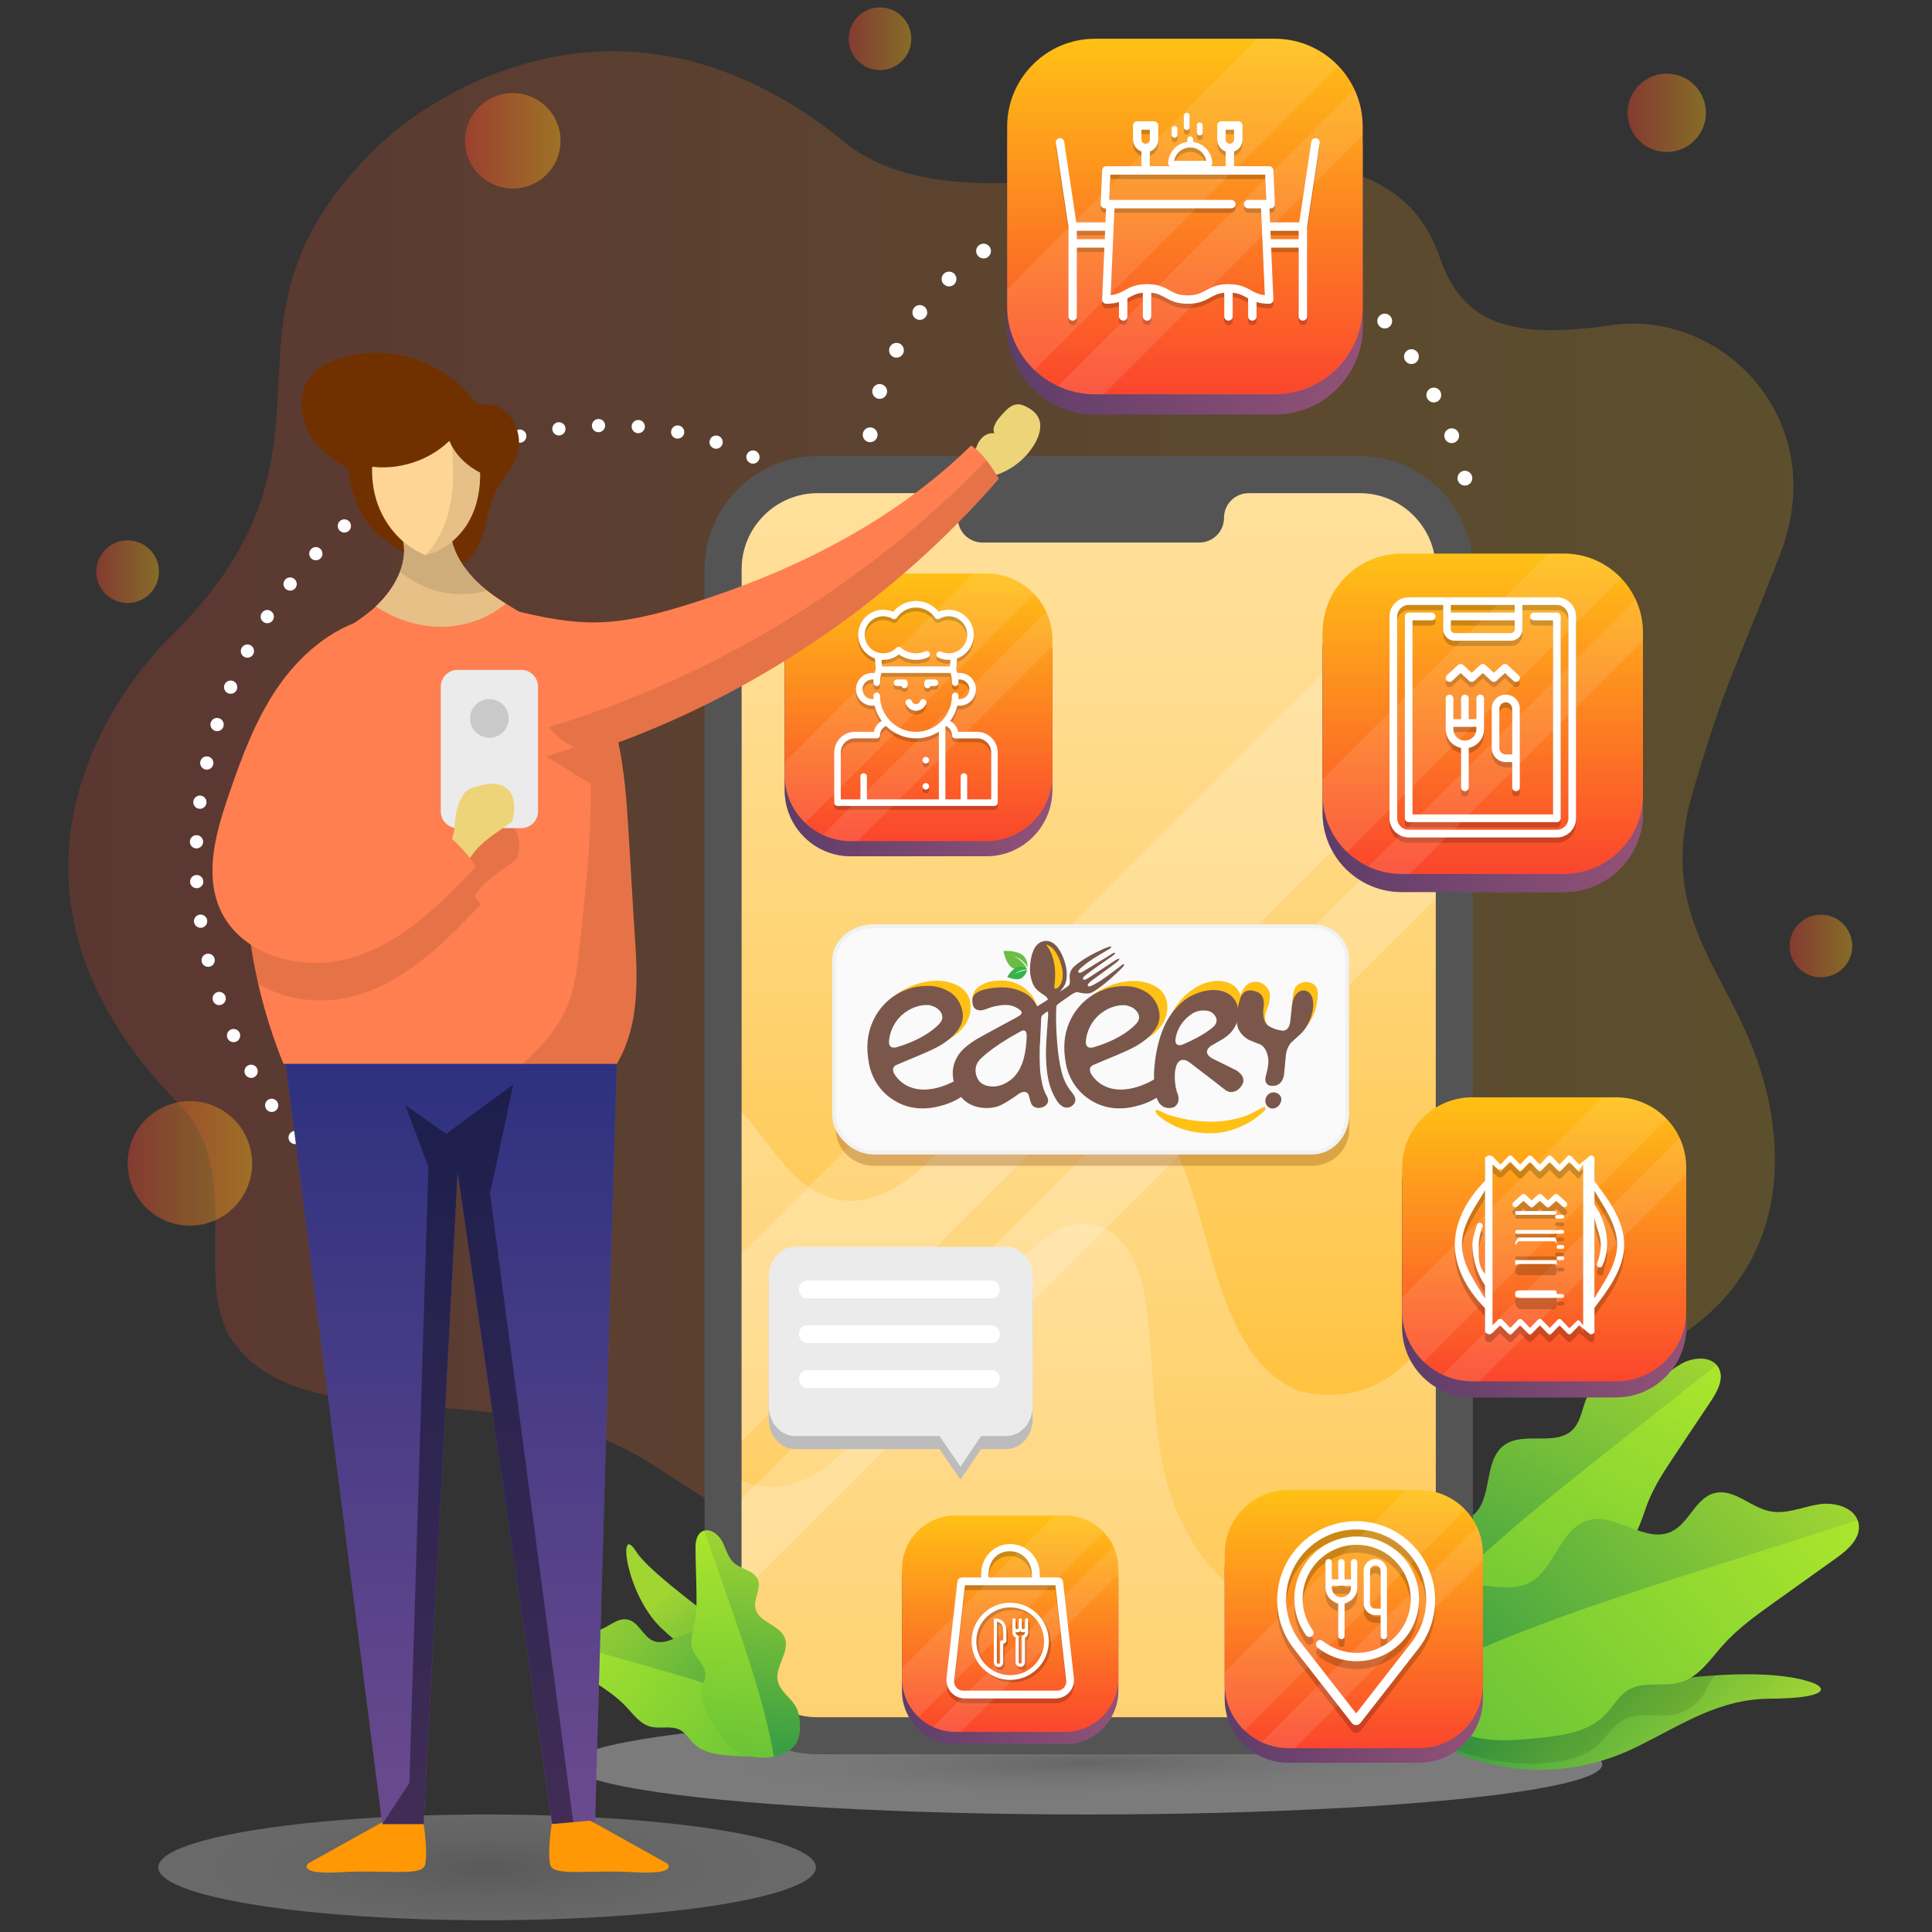 <svg enable-background="new 0 0 512 512" height="512" viewBox="0 0 512 512" width="512" xmlns="http://www.w3.org/2000/svg" xmlns:xlink="http://www.w3.org/1999/xlink"><rect x="0" y="0" width="512" height="512" fill="#333333" stroke="none"/><linearGradient id="a"><stop offset=".01" stop-color="#b3b3b3"/><stop offset=".092" stop-color="#bababa"/><stop offset=".429" stop-color="#d2d2d2"/><stop offset=".741" stop-color="#e1e1e1"/><stop offset="1" stop-color="#e6e6e6"/></linearGradient><radialGradient id="b" cx="288.012" cy="467.611" gradientTransform="matrix(1 -.015 .001 .089 -.576 429.942)" gradientUnits="userSpaceOnUse" r="96.351" xlink:href="#a"/><linearGradient id="c"><stop offset="0" stop-color="#349c44"/><stop offset="1" stop-color="#a0d532"/></linearGradient><linearGradient id="d" gradientTransform="matrix(.712 .702 -.702 .712 441.403 -211.311)" gradientUnits="userSpaceOnUse" x1="430.545" x2="492.062" xlink:href="#c" y1="481.091" y2="481.091"/><linearGradient id="e" gradientTransform="matrix(.891 .454 -.454 .891 140.031 65.257)" gradientUnits="userSpaceOnUse" x1="391.266" x2="391.266" xlink:href="#c" y1="220.012" y2="120.691"/><linearGradient id="f" gradientTransform="matrix(.673 .74 -.74 .673 471.307 -207.056)" gradientUnits="userSpaceOnUse" x1="437.102" x2="437.102" xlink:href="#c" y1="512.136" y2="394.338"/><linearGradient id="g"><stop offset=".005" stop-color="#fb462d"/><stop offset="1" stop-color="#ffc115"/></linearGradient><linearGradient id="h" gradientUnits="userSpaceOnUse" x1="18.121" x2="475.262" xlink:href="#g" y1="211.954" y2="211.954"/><linearGradient id="i" gradientTransform="matrix(-.649 .761 .761 .649 36.672 -570.18)" gradientUnits="userSpaceOnUse" x1="671.786" x2="664.097" xlink:href="#c" y1="796.376" y2="749.977"/><linearGradient id="j" gradientTransform="matrix(-.649 .761 .761 .649 36.672 -570.18)" gradientUnits="userSpaceOnUse" x1="677.246" x2="677.246" xlink:href="#c" y1="801.087" y2="734.056"/><radialGradient id="k" cx="129.081" cy="494.875" gradientTransform="matrix(1 0 0 .234 0 379.307)" gradientUnits="userSpaceOnUse" r="78.764" xlink:href="#a"/><linearGradient id="l" gradientUnits="userSpaceOnUse" x1="288.519" x2="288.519" y1="455.08" y2="130.693"><stop offset="0" stop-color="#ffb412"/><stop offset=".037" stop-color="#ffb619"/><stop offset=".363" stop-color="#ffc851"/><stop offset=".644" stop-color="#ffd579"/><stop offset=".866" stop-color="#ffdd92"/><stop offset="1" stop-color="#ffe09b"/></linearGradient><linearGradient id="m"><stop offset=".005" stop-color="#4b52d3"/><stop offset="1" stop-color="#b47cee"/></linearGradient><linearGradient id="n" gradientUnits="userSpaceOnUse" x1="207.95" x2="278.884" xlink:href="#m" y1="191.455" y2="191.455"/><linearGradient id="o" gradientUnits="userSpaceOnUse" x1="243.417" x2="243.417" xlink:href="#g" y1="222.908" y2="151.977"/><linearGradient id="p" gradientUnits="userSpaceOnUse" x1="266.909" x2="361.129" xlink:href="#m" y1="62.711" y2="62.711"/><linearGradient id="q" gradientUnits="userSpaceOnUse" x1="314.019" x2="314.019" xlink:href="#g" y1="104.492" y2="10.272"/><linearGradient id="r" gradientUnits="userSpaceOnUse" x1="350.497" x2="435.407" xlink:href="#m" y1="193.957" y2="193.957"/><linearGradient id="s" gradientUnits="userSpaceOnUse" x1="392.952" x2="392.952" xlink:href="#g" y1="231.611" y2="146.7"/><linearGradient id="t" gradientUnits="userSpaceOnUse" x1="371.585" x2="446.861" xlink:href="#m" y1="332.692" y2="332.692"/><linearGradient id="u" gradientUnits="userSpaceOnUse" x1="409.223" x2="409.223" xlink:href="#g" y1="366.072" y2="290.797"/><linearGradient id="v" gradientUnits="userSpaceOnUse" x1="239.045" x2="296.378" xlink:href="#m" y1="433.543" y2="433.543"/><linearGradient id="w" gradientUnits="userSpaceOnUse" x1="267.712" x2="267.712" xlink:href="#g" y1="458.968" y2="401.635"/><linearGradient id="x" gradientUnits="userSpaceOnUse" x1="324.572" x2="392.992" xlink:href="#m" y1="432.935" y2="432.935"/><linearGradient id="y" gradientUnits="userSpaceOnUse" x1="358.782" x2="358.782" xlink:href="#g" y1="463.278" y2="394.857"/><linearGradient id="z" gradientUnits="userSpaceOnUse" x1="119.5" x2="119.5" y1="485.648" y2="280.483"><stop offset="0" stop-color="#b47cee"/><stop offset=".995" stop-color="#4b52d3"/></linearGradient><linearGradient id="A" gradientUnits="userSpaceOnUse" x1="33.824" x2="66.818" xlink:href="#g" y1="308.309" y2="308.309"/><linearGradient id="B" gradientUnits="userSpaceOnUse" x1="224.903" x2="241.503" xlink:href="#g" y1="10.271" y2="10.271"/><linearGradient id="C" gradientUnits="userSpaceOnUse" x1="25.523" x2="42.123" xlink:href="#g" y1="151.504" y2="151.504"/><linearGradient id="D" gradientUnits="userSpaceOnUse" x1="474.264" x2="490.866" xlink:href="#g" y1="250.697" y2="250.697"/><linearGradient id="E" gradientUnits="userSpaceOnUse" x1="123.23" x2="148.548" xlink:href="#g" y1="37.315" y2="37.315"/><linearGradient id="F" gradientUnits="userSpaceOnUse" x1="431.313" x2="452.084" xlink:href="#g" y1="29.895" y2="29.895"/><linearGradient id="G" gradientTransform="matrix(-.996 -.093 -.093 .996 539.059 -159.922)" gradientUnits="userSpaceOnUse" x1="284.303" x2="284.303" xlink:href="#c" y1="654.333" y2="595.634"/><ellipse cx="288.011" cy="467.612" fill="url(#b)" opacity=".4" rx="136.603" ry="13.247"/><path d="m381.733 462.664c31.084-15.285 81.495-23.204 98.793-16.65 3.53 1.339 4.05 4.05-11.622 4.164-13.278.098-22.786 6.619-34.833 12.611-18.271 9.089-36.887 7.536-52.338-.125z" fill="url(#d)"/><path d="m445.982 453.648c.842-.377 1.634-.851 2.388-1.397.5-.36.987-.754 1.458-1.171 2.125-1.864 2.707-5.046 4.678-7.082-26.408 2.44-49.837 6.718-72.779 18 7.506 3.719 16.116 5.283 24.913 5.482.55-.039 1.1-.073 1.653-.116.474-.037.949-.079 1.422-.124.651-.067 1.304-.138 1.954-.221.187-.026.371-.052.557-.078.702-.103 1.397-.217 2.085-.354.394-.081.785-.167 1.171-.259 1.939-.472 3.794-1.136 5.476-2.098 1.009-.581 1.958-1.269 2.826-2.087.559-.522 1.073-1.094 1.577-1.681.252-.294.5-.592.75-.888.745-.892 1.492-1.771 2.334-2.527.28-.253.571-.491.878-.714.304-.222.625-.422.963-.603 1.434-.767 2.997-1.034 4.615-1.104 1.171-.055 2.37-.008 3.573.031.444.013.889.025 1.334.031.6.007 1.199.002 1.792-.031.891-.053 1.77-.165 2.625-.389.611-.154 1.197-.369 1.757-.62z" opacity=".1"/><path d="m390.102 401.741c5.672-4.187 2.835-14.594 8.523-18.759 5.145-3.762 13.725.419 18.192-4.132 3.075-3.125 2.404-8.941 5.977-11.483 3.618-2.576 8.659.11 13.042-.601 3.655-.593 6.445-3.463 9.654-5.306 3.211-1.843 8.094-2.244 9.922.976 1.583 2.795-.25 6.23-2.034 8.901-3.149 4.714-6.298 9.432-9.451 14.148-2.751 4.118-5.525 8.282-7.308 12.902-1.533 3.974-2.507 8.527-5.878 11.13-3.149 2.428-7.841 2.63-10.337 5.724-1.618 2.014-1.892 4.763-2.93 7.125-2.156 4.913-7.31 7.674-12.109 10.077-5.179 2.591-10.659 5.248-16.442 4.941-8.205-.434-20.82-8.654-19.812-18.138.424-3.964 3.368-8.183 6.141-10.889 4.418-4.301 10.279-3.243 14.85-6.616z" fill="url(#e)"/><path d="m453.379 371.338c1.785-2.671 3.617-6.106 2.034-8.901-.155-.261-.333-.496-.524-.714-8.864 7.016-17.73 14.038-26.594 21.057-18.866 14.936-37.896 30.041-54.046 47.783 4.189 3.93 10.113 6.583 14.674 6.823 5.784.307 11.264-2.351 16.442-4.941 4.799-2.403 9.954-5.164 12.109-10.077 1.038-2.362 1.312-5.111 2.93-7.125 2.496-3.094 7.188-3.296 10.337-5.724 3.372-2.603 4.346-7.156 5.878-11.13 1.783-4.62 4.557-8.784 7.308-12.902 3.154-4.717 6.302-9.435 9.452-14.149z" fill="#bbff24" opacity=".4"/><path d="m403.63 420.121c8.046-2.267 9.263-15.003 17.319-17.238 7.289-2.016 15.052 6.218 21.918 3.045 4.722-2.181 6.417-8.912 11.448-10.23 5.095-1.343 9.558 3.753 14.72 4.805 4.302.874 8.602-1.141 12.938-1.841 4.335-.698 9.918.904 10.594 5.243.588 3.769-2.885 6.808-5.989 9.024-5.47 3.91-10.943 7.822-16.416 11.731-4.783 3.418-9.604 6.872-13.519 11.254-3.367 3.765-6.356 8.407-11.188 9.877-4.512 1.37-9.804-.369-13.872 2.021-2.637 1.549-4.095 4.482-6.235 6.67-4.454 4.546-11.331 5.449-17.661 6.104-6.834.703-14.029 1.353-20.317-1.414-8.92-3.928-19.467-18.333-14.372-28.434 2.128-4.222 7.167-7.668 11.378-9.5 6.71-2.925 12.762.708 19.254-1.117z" fill="url(#f)"/><path d="m486.578 412.929c3.104-2.217 6.577-5.256 5.989-9.024-.054-.355-.157-.688-.275-1.014-12.78 4.07-25.56 8.138-38.34 12.207-27.196 8.663-54.638 17.441-79.999 30.35 3.001 6.118 8.458 11.545 13.417 13.725 6.289 2.767 13.483 2.117 20.317 1.414 6.331-.654 13.208-1.558 17.661-6.104 2.14-2.188 3.599-5.121 6.24-6.671 4.063-2.39 9.355-.65 13.867-2.021 4.832-1.47 7.821-6.112 11.188-9.877 3.915-4.382 8.736-7.836 13.519-11.254 5.473-3.909 10.946-7.821 16.416-11.731z" fill="#bbff24" opacity=".4"/><path d="m471.693 147.036c13.952-35.999-15.545-65.075-44.479-60.884-26.301 3.81-39.543 0-45.657-17.879-18.825-55.05-117.483 2.185-157.715-30.591-59.028-48.088-110.54-11.258-122.517 0-51.554 48.47-3.123 79.093-56.427 131.367-14.874 14.588-53.448 66.759 2.785 123.834 17.255 17.516 3.146 46.996 13.925 62.425 18.875 27.014 70.743 8.298 108.62 31.208 15.854 9.588 24.964 17.909 43.971 21.883 26.736 5.586 55-1.36 78.075-15.707 18.6-11.563 34.323-25.081 56.954-27.671 19.243-2.203 39.354 1.068 58.72.128 37.738-1.83 69.678-27.173 60.985-72.263-6.557-34.016-31.352-45.687-20.177-83.487 8.749-29.577 10.581-30.479 22.937-62.363z" fill="url(#h)" opacity=".2"/><path d="m388.698 128.624c-1.061.274-2.122-.374-2.397-1.415-.255-1.062.394-2.122 1.434-2.399 1.061-.251 2.123.396 2.378 1.436h.019c.039.16.039.314.039.47-.001.883-.588 1.691-1.473 1.908zm-3.301-11.317c-1.001.391-2.142-.139-2.514-1.139-.396-1.024.135-2.162 1.139-2.538 1.021-.37 2.16.139 2.534 1.159.079.217.118.453.118.69 0 .787-.492 1.534-1.277 1.828zm-4.539-10.865c-.961.49-2.143.098-2.634-.866-.49-.961-.097-2.162.865-2.651.963-.474 2.143-.097 2.633.861.157.298.217.591.217.886 0 .726-.394 1.415-1.081 1.77zm-5.718-10.298c-.902.593-2.142.356-2.729-.55-.61-.902-.355-2.121.549-2.729.903-.587 2.121-.355 2.71.55.236.335.333.726.333 1.082.001.649-.292 1.273-.863 1.647zm-6.894-9.566c-.826.705-2.064.608-2.77-.217-.71-.827-.61-2.063.215-2.77.825-.71 2.06-.612 2.771.216.314.372.469.825.469 1.278 0 .571-.235 1.122-.685 1.493zm-7.997-8.645c-.746.804-1.986.865-2.79.139-.807-.747-.866-1.987-.119-2.791.727-.787 1.966-.844 2.771-.119.412.393.628.922.628 1.453 0 .473-.158.942-.49 1.318zm-9.057-7.547c-.61.885-1.849 1.102-2.733.493-.902-.608-1.117-1.848-.489-2.729.608-.906 1.828-1.121 2.729-.51v.017c.551.375.844.984.844 1.611-.001.394-.117.787-.351 1.118zm-9.984-6.267c-.49.983-1.668 1.378-2.631.885-.983-.489-1.374-1.653-.885-2.632.494-.962 1.671-1.354 2.634-.884.687.354 1.1 1.04 1.1 1.766-.001.298-.079.591-.218.865zm-10.786-4.733c-.332 1.021-1.453 1.571-2.474 1.237-1.022-.335-1.592-1.452-1.239-2.477.333-1.041 1.436-1.591 2.477-1.257.824.277 1.335 1.041 1.335 1.869 0 .216-.02.413-.099.628zm-11.336-3.203c-.198 1.082-1.217 1.787-2.278 1.592h-.021c-1.061-.195-1.766-1.22-1.571-2.302.195-1.061 1.218-1.766 2.3-1.57.942.175 1.609 1.003 1.609 1.925 0 .119-.019.236-.039.355zm-11.67-1.571c-.057 1.078-.963 1.923-2.044 1.886-1.082-.041-1.926-.963-1.885-2.044.039-1.082.962-1.926 2.044-1.885 1.061.037 1.885.902 1.885 1.962zm-12.219 128.668c-1.061.16-2.064-.588-2.223-1.648-.156-1.08.591-2.084 1.653-2.239 1.08-.159 2.082.588 2.239 1.668 0 .099.021.197.021.296 0 .942-.709 1.789-1.69 1.923zm-1.317-126.428c-1.082.115-2.044-.689-2.163-1.75-.118-1.082.669-2.065 1.751-2.163 1.081-.117 2.042.67 2.16 1.751v.216c0 .979-.747 1.829-1.748 1.946zm-8.764 124.956c-.098 1.082-1.061 1.865-2.143 1.771-1.079-.098-1.866-1.064-1.766-2.142.098-1.081 1.06-1.889 2.141-1.771 1.021.098 1.767.942 1.767 1.947.001.056.001.137.001.195zm-2.533-122.932c-1.062.272-2.122-.355-2.399-1.395-.274-1.061.354-2.122 1.396-2.399 1.061-.273 2.141.354 2.399 1.396.057.18.077.333.077.509-.001.866-.59 1.673-1.473 1.889zm-9.058 120.95c-.335 1.019-1.455 1.589-2.476 1.255-1.041-.334-1.612-1.435-1.277-2.476.334-1.021 1.453-1.592 2.475-1.256.825.271 1.355 1.039 1.355 1.867.001.193-.02.413-.077.61zm-1.771-117.18c-.981.454-2.139 0-2.59-.999-.432-.984.018-2.142 1-2.595 1.003-.432 2.163.021 2.594.999.119.258.176.536.176.808 0 .746-.432 1.473-1.18 1.787zm-9.173 112.797c-.531.942-1.727 1.276-2.672.748-.944-.53-1.279-1.732-.749-2.674.533-.941 1.729-1.278 2.675-.746.646.352 1.001 1.02 1.001 1.709 0 .336-.078.669-.255.963zm-.826-107.294v.017c-.901.612-2.142.354-2.729-.547-.611-.885-.376-2.122.53-2.713.902-.607 2.121-.37 2.73.531.215.334.334.709.334 1.101 0 .628-.313 1.235-.865 1.611zm-8.88 7.21c-.788.746-2.024.726-2.789-.062-.748-.763-.729-2.019.058-2.765.767-.751 2.023-.727 2.77.037.374.395.55.885.55 1.374 0 .51-.196 1.023-.589 1.416zm-.157 93.678c-.708.827-1.946.923-2.771.218-.844-.69-.943-1.924-.235-2.77.687-.83 1.945-.927 2.77-.216.452.391.688.943.688 1.492-.001.447-.158.901-.452 1.276zm-7.387-85.075c-.648.886-1.868 1.061-2.73.437-.884-.649-1.061-1.889-.433-2.753.648-.885 1.886-1.062 2.751-.412.53.371.806.982.806 1.57-.001.412-.121.823-.394 1.158zm-1.121 76.921c-.844.689-2.083.55-2.77-.295-.687-.844-.55-2.08.295-2.77.843-.668 2.081-.551 2.75.293.294.375.451.808.451 1.242.001.567-.254 1.138-.726 1.53zm-4.893-67.153v-.021c-.491.982-1.669 1.354-2.633.865-.961-.49-1.355-1.674-.863-2.632.49-.963 1.669-1.359 2.653-.865.667.351 1.06 1.041 1.06 1.767.001.293-.058.592-.217.886zm-1.924 57.544c-.963.491-2.141.138-2.652-.823-.492-.964-.119-2.163.824-2.653.963-.509 2.162-.138 2.654.824.155.299.234.613.234.906.001.707-.392 1.397-1.06 1.746zm-2.398-46.954c-.333 1.041-1.433 1.612-2.455 1.298-1.041-.335-1.611-1.437-1.298-2.481.315-1.02 1.436-1.607 2.477-1.272.824.253 1.375 1.041 1.375 1.865 0 .195-.04.391-.099.59zm-2.337 36.172c-1.042.294-2.122-.319-2.416-1.378-.276-1.041.333-2.121 1.374-2.416 1.042-.273 2.123.335 2.418 1.375.059.175.078.354.078.531 0 .863-.57 1.652-1.454 1.888zm-.117-25.013c-.138 1.082-1.121 1.828-2.202 1.689-1.061-.119-1.827-1.122-1.689-2.183s0 0 0-.017c.138-1.061 1.12-1.828 2.202-1.692.982.123 1.708.982 1.708 1.946-.001.081-.001.18-.019.257zm-2.202 13.479c-1.08.057-2.022-.771-2.083-1.848-.079-1.081.747-2.003 1.828-2.085 1.08-.058 2.023.767 2.083 1.849v.117c0 1.022-.786 1.885-1.828 1.967z" fill="#fff"/><path d="m293.922 258.178c-.088-.089-.163-.162-.228-.273-.06-.084-.111-.183-.163-.281-.038-.112-.077-.225-.104-.347-.024-.102-.037-.211-.04-.335-.005-.224.046-.447.13-.656.099-.228.218-.428.378-.59.319-.326.776-.517 1.236-.535.571-.001 1.132.3 1.472.781.062.085.113.186.152.297.049.103.073.223.1.319.03.127.043.238.057.349-.009.461-.193.92-.512 1.245-.161.164-.355.29-.58.392-.208.089-.432.139-.655.144-.123 0-.235-.013-.35-.047-.111-.014-.221-.05-.333-.083-.101-.051-.199-.1-.288-.16-.11-.064-.195-.147-.272-.22z" fill="#fff"/><path d="m83.88 310.607c-.678-.711-.653-1.813.052-2.48.709-.678 1.814-.649 2.482.049.672.686.649 1.819-.053 2.483-.69.649-1.768.648-2.442-.013-.015-.015-.025-.022-.039-.039zm7.566 4.915c.641-.726 1.743-.799 2.467-.16.74.625.8 1.743.173 2.479-.639.722-1.741.797-2.468.157-.023-.021-.06-.036-.084-.058-.665-.652-.701-1.718-.088-2.418zm-14.606-12.969c-.604-.764-.479-1.869.287-2.472.749-.613 1.855-.494 2.46.272.598.763.488 1.855-.274 2.46-.705.563-1.695.5-2.322-.114-.049-.047-.102-.099-.151-.146zm-6.303-8.66c-.539-.803-.316-1.883.488-2.425.8-.541 1.905-.316 2.436.498.541.798.317 1.881-.486 2.423-.702.466-1.634.363-2.21-.201-.09-.085-.164-.186-.228-.295zm-5.534-9.14c-.458-.864-.146-1.93.695-2.389.85-.467 1.92-.158 2.39.695.466.853.154 1.924-.696 2.388-.706.368-1.537.236-2.076-.289-.124-.121-.214-.262-.313-.405zm-4.713-9.606c-.393-.9.021-1.922.896-2.319.893-.379 1.925.02 2.332.909s0 0-.013-.012c.38.89-.019 1.925-.897 2.314-.68.292-1.436.14-1.936-.35-.151-.148-.291-.331-.382-.542zm-3.853-9.975c-.322-.926.176-1.913 1.093-2.217.9-.321 1.913.178 2.219 1.094.308.913-.181 1.912-1.096 2.22-.656.215-1.338.037-1.792-.404-.188-.183-.349-.421-.424-.693zm-2.97-10.281c-.232-.941.342-1.9 1.282-2.108.94-.234 1.9.34 2.121 1.293.232.942-.354 1.891-1.292 2.097-.62.153-1.217-.036-1.644-.451-.228-.224-.404-.496-.467-.831zm-2.051-10.514c-.136-.967.54-1.851 1.505-1.988.94-.132 1.842.53 1.988 1.485.132.964-.527 1.839-1.481 1.987-.573.078-1.118-.114-1.493-.486-.263-.257-.441-.6-.519-.998zm-1.037-10.646c-.057-.968.689-1.808 1.656-1.842.968-.061 1.795.68 1.841 1.655.06.973-.688 1.781-1.657 1.843-.508.018-.979-.176-1.319-.508-.302-.296-.503-.689-.521-1.148zm-.057-10.719c.03-.958.852-1.723 1.821-1.681.97.042 1.733.864 1.694 1.832s0 0-.014-.014c-.041.97-.863 1.733-1.834 1.693-.445-.021-.845-.214-1.144-.506-.341-.336-.54-.803-.523-1.324zm.914-10.656c.127-.953 1.013-1.636 1.97-1.51.957.131 1.637 1.02 1.508 1.971-.127.957-1.015 1.64-1.971 1.51-.386-.058-.735-.229-.999-.485-.376-.369-.578-.913-.508-1.486zm1.855-10.54c.213-.945 1.139-1.536 2.085-1.323.958.202 1.547 1.154 1.335 2.098-.202.935-1.141 1.534-2.083 1.323-.349-.07-.625-.245-.848-.463-.414-.406-.632-1.01-.489-1.635zm2.763-10.336c.29-.92 1.277-1.43 2.198-1.14.922.293 1.454 1.276 1.15 2.209-.287.922-1.275 1.425-2.194 1.139-.289-.085-.51-.23-.71-.428-.452-.44-.648-1.119-.444-1.78zm3.649-10.036c.376-.908 1.4-1.329 2.299-.964.881.375 1.305 1.401.94 2.298-.365.896-1.39 1.313-2.286.951-.212-.086-.398-.219-.562-.377-.489-.482-.671-1.248-.391-1.908zm4.51-9.707c.447-.864 1.512-1.196 2.372-.744.847.437 1.181 1.497.745 2.353-.44.867-1.502 1.202-2.362.753-.165-.091-.313-.188-.424-.294-.539-.53-.698-1.371-.331-2.068zm5.337-9.262c.528-.838 1.618-1.071 2.428-.546.813.526 1.059 1.602.536 2.417-.515.821-1.605 1.058-2.428.544-.1-.075-.202-.148-.287-.231-.578-.568-.697-1.471-.249-2.184zm6.146-8.769c.587-.776 1.704-.913 2.455-.325.773.591.92 1.693.332 2.469-.6.764-1.702.908-2.464.307-.063-.034-.111-.083-.162-.134-.628-.613-.712-1.605-.161-2.317zm6.93-8.172c.647-.713 1.764-.749 2.467-.085.714.651.748 1.767.098 2.48-.662.702-1.779.738-2.492.086s-.013-.012-.023-.023c-.677-.662-.714-1.753-.05-2.458zm7.504-4.999c-.625-.737-.55-1.844.174-2.485.738-.626 1.845-.546 2.485.177.624.737.551 1.843-.174 2.485-.691.6-1.73.563-2.384-.078-.022-.024-.062-.062-.101-.099zm8.185-6.668c-.578-.788-.391-1.882.409-2.449.791-.555 1.873-.379 2.439.424.564.775.378 1.869-.411 2.447-.703.488-1.647.401-2.249-.188-.074-.074-.15-.149-.188-.234zm8.777-5.818c-.466-.853-.178-1.922.659-2.399.839-.484 1.909-.194 2.401.656.479.837.194 1.909-.648 2.387-.702.396-1.56.265-2.111-.274-.112-.111-.213-.236-.301-.37zm9.332-4.955c-.42-.878-.02-1.912.87-2.319.877-.394 1.923-.004 2.315.871.406.892.008 1.923-.868 2.344s0 0-.013-.013c-.668.302-1.441.134-1.939-.354-.151-.147-.276-.323-.365-.529zm9.735-4.019c-.317-.924.168-1.923 1.097-2.241.914-.307 1.912.179 2.218 1.095.318.923-.167 1.921-1.081 2.229-.658.221-1.342.037-1.804-.417-.188-.182-.339-.404-.43-.666zm10.07-3.102c-.208-.939.38-1.887 1.306-2.108.957-.22 1.903.366 2.123 1.296.219.951-.366 1.901-1.294 2.119-.619.156-1.229-.051-1.643-.457-.224-.217-.401-.516-.492-.85zm10.35-2.085c-.132-.968.541-1.852 1.497-1.975.964-.135 1.852.538 1.975 1.493.133.967-.542 1.854-1.508 1.988-.554.064-1.081-.127-1.456-.495-.275-.269-.452-.616-.508-1.011zm140.858 135.747s0 0-.012.012c-.556-.793-.38-1.897.396-2.463.788-.554 1.893-.378 2.458.398.555.786.383 1.896-.395 2.461-.702.49-1.657.413-2.261-.178-.063-.061-.124-.144-.186-.23zm-5.944-8.854c-.53-.814-.278-1.896.547-2.41.828-.518 1.907-.266 2.426.562.503.81.254 1.894-.55 2.409-.702.441-1.595.328-2.161-.225-.099-.1-.186-.211-.262-.336zm-5.4-9.152c-.479-.839-.168-1.91.671-2.385.838-.481 1.911-.171 2.389.668.466.854.154 1.919-.685 2.401-.689.38-1.549.251-2.085-.276-.114-.113-.216-.26-.29-.408zm-119.028-118.788c-.032-.965.729-1.769 1.696-1.802.968-.036 1.781.739 1.805 1.692.032.964-.729 1.768-1.694 1.806-.498.028-.959-.178-1.287-.499-.311-.305-.513-.725-.52-1.197zm114.02 109.434c-.429-.866-.091-1.936.773-2.366.852-.44 1.909-.094 2.354.759.455.861.104 1.923-.76 2.379-.678.342-1.5.2-2.026-.315-.138-.136-.24-.286-.341-.457zm-4.709-9.484c-.416-.872-.055-1.921.822-2.338.867-.432 1.911-.071 2.354.806.418.876.056 1.925-.823 2.343-.688.328-1.483.188-1.998-.317-.138-.136-.264-.306-.355-.494zm-98.787-99.882c.088-.967.938-1.683 1.894-1.606.971.067 1.697.929 1.621 1.879-.089.971-.928 1.701-1.896 1.611-.424-.021-.797-.217-1.083-.498-.365-.358-.569-.852-.536-1.386zm94.253 90.349c-.418-.876-.055-1.923.822-2.335.875-.422 1.935-.051 2.34.845.405.859.043 1.906-.834 2.328-.68.313-1.46.16-1.976-.344-.151-.148-.275-.296-.352-.494zm-4.522-9.52c-.418-.877-.057-1.923.818-2.34.865-.432 1.925-.054 2.343.822.418.875.055 1.92-.821 2.335-.69.335-1.488.164-1.988-.325-.152-.148-.264-.307-.352-.492zm-79.247-79.593c.189-.942 1.112-1.563 2.057-1.371.945.188 1.563 1.114 1.374 2.061-.19.944-1.116 1.558-2.059 1.371-.347-.072-.661-.23-.885-.448-.413-.407-.618-1.001-.487-1.613zm74.612 70.157c-.443-.874-.083-1.918.772-2.362.874-.443 1.933-.094 2.362.769.445.881.096 1.937-.769 2.369-.703.339-1.499.199-2.026-.318-.138-.134-.25-.298-.339-.458zm-64.365-67.677c.289-.918 1.29-1.416 2.209-1.124.923.312 1.428 1.299 1.114 2.22-.312.923-1.302 1.427-2.221 1.115-.262-.086-.488-.233-.675-.414-.463-.455-.656-1.136-.427-1.797zm59.496 58.387c-.467-.854-.152-1.924.683-2.379.854-.471 1.924-.155 2.389.695.47.852.169 1.911-.695 2.364-.701.393-1.522.253-2.06-.276-.127-.12-.229-.247-.317-.404zm-5.237-9.072c-.493-.822-.243-1.904.584-2.399.828-.517 1.909-.24 2.411.573.507.837.242 1.909-.582 2.425-.704.415-1.575.302-2.138-.249-.099-.099-.201-.225-.275-.35zm-44.408-45.578c.412-.873 1.463-1.239 2.335-.828.875.438 1.23 1.478.82 2.348-.416.875-1.465 1.242-2.349.818-.164-.088-.327-.196-.462-.331-.516-.504-.687-1.309-.344-2.007zm38.724 36.814c-.552-.789-.339-1.878.45-2.433.788-.555 1.895-.358 2.435.445.552.792.355 1.896-.449 2.436-.702.492-1.633.39-2.221-.187-.078-.075-.15-.147-.215-.261zm-29.443-31.816c.526-.814 1.614-1.049 2.425-.498.813.526 1.033 1.603.509 2.417-.539.82-1.628 1.031-2.439.505-.089-.061-.188-.134-.264-.208-.588-.578-.708-1.506-.231-2.216zm23.207 23.494c-.601-.766-.486-1.883.262-2.475.751-.614 1.869-.499 2.474.263.613.75.49 1.857-.263 2.469-.701.569-1.707.491-2.334-.124-.04-.037-.089-.085-.139-.133zm-14.648-17.366c.625-.739 1.729-.834 2.478-.196l-.014-.012c.75.612.841 1.73.224 2.479-.625.74-1.729.836-2.467.209-.036-.035-.073-.072-.098-.097-.652-.637-.712-1.679-.123-2.383zm7.785 9.555c-.675-.69-.662-1.808.041-2.471.699-.687 1.803-.663 2.492.039.663.697.638 1.806-.05 2.48-.702.665-1.769.649-2.446-.014-.014-.012-.024-.022-.037-.034z" fill="#fff"/><path d="m99.888 324.559c-.341-.333-.532-.765-.532-1.235-.02-.238.03-.459.112-.676.097-.224.21-.407.381-.583.072-.074.171-.148.26-.216.097-.048.209-.114.304-.163.116-.039.228-.074.324-.101.124-.028.234-.043.349-.028.233-.016.458.033.668.114.65.268 1.104.909 1.099 1.617.014.113.002.223-.023.347-.023.099-.059.211-.095.326-.048.096-.108.211-.159.308-.061.091-.135.191-.209.266-.171.174-.356.288-.576.39-.211.092-.434.144-.669.13-.225 0-.462-.033-.674-.119-.21-.082-.399-.219-.56-.377z" fill="#fff"/><path d="m205.257 456.334c-3.821-5.139-9.079-8.996-14.306-12.695-5.224-3.699-11.256-7.867-15.848-12.33-9.325-9.055-11.543-28.145-6.514-20.135 3.015 4.795 16.161 14.454 23.018 19.79 7.484 5.827 12.275 15.985 13.65 25.37z" fill="url(#i)"/><path d="m195.675 442.212c-4.617-1.144-5.535-8.368-10.158-9.499-4.18-1.017-8.449 3.806-12.411 2.121-2.725-1.157-3.809-4.952-6.691-5.619-2.923-.669-5.372 2.305-8.288 2.995-2.434.576-4.914-.496-7.393-.821-2.478-.32-5.626.695-5.931 3.172-.269 2.153 1.76 3.823 3.565 5.028 3.181 2.127 6.361 4.254 9.543 6.38 2.78 1.858 5.583 3.741 7.889 6.165 1.978 2.078 3.764 4.669 6.537 5.421 2.59.705 5.57-.385 7.923.903 1.529.834 2.41 2.477 3.667 3.68 2.613 2.513 6.542 2.905 10.153 3.163 3.897.277 8.003.522 11.532-1.162 5.003-2.392 10.748-10.771 7.67-16.43-1.285-2.359-4.211-4.229-6.639-5.203-3.867-1.54-7.245.631-10.968-.294z" fill="url(#j)"/><path d="m148.369 439.589c-1.805-1.205-3.834-2.875-3.565-5.028.024-.203.077-.396.139-.58 7.339 2.086 14.681 4.177 22.022 6.265 15.622 4.444 31.385 8.953 46.035 15.847-1.598 3.539-4.606 6.717-7.386 8.047-3.528 1.685-7.634 1.439-11.532 1.162-3.612-.258-7.54-.65-10.153-3.163-1.256-1.203-2.138-2.846-3.667-3.68-2.353-1.288-5.333-.198-7.923-.903-2.772-.752-4.559-3.343-6.537-5.421-2.307-2.424-5.109-4.307-7.889-6.165-3.184-2.127-6.363-4.254-9.544-6.381z" fill="#bbff24" opacity=".4"/><ellipse cx="129.081" cy="494.874" fill="url(#k)" opacity=".3" rx="87.156" ry="14.016"/><path d="m360.331 464.902h-143.624c-16.564 0-29.991-13.428-29.991-29.993v-284.048c0-16.566 13.427-29.993 29.991-29.993h143.624c16.564 0 29.991 13.427 29.991 29.993v284.048c0 16.566-13.427 29.993-29.991 29.993z" fill="#545454"/><path d="m360.327 130.692h-29.407c-3.615 0-6.544 2.929-6.544 6.542 0 3.613-2.929 6.544-6.544 6.544h-57.468c-3.614 0-6.544-2.932-6.544-6.544 0-3.613-2.928-6.542-6.543-6.542h-30.57c-11.138 0-20.167 9.029-20.167 20.169v284.048c0 11.141 9.028 20.171 20.167 20.171h143.624c11.138 0 20.167-9.03 20.167-20.17v-284.049c-.001-11.139-9.03-20.169-20.171-20.169z" fill="url(#l)"/><g fill="#fff" opacity=".2"><path d="m196.54 381.956 183.957-183.96v-47.135c0-.819-.061-1.618-.155-2.411l-183.802 183.8z"/><path d="m380.497 238.1v-24.853l-183.957 183.958v24.854z"/></g><path d="m380.497 434.91v-83.936c-8.912 15.098-20.154 20.161-33.051 18.323-7.266-1.039-13.063-6.694-16.98-12.901-8.91-14.116-10.55-31.548-16.901-46.989-6.349-15.438-21.277-30.221-37.567-26.561-10.966 2.464-18.375 12.302-25.809 20.736-7.434 8.429-17.792 16.646-28.766 14.216-11.285-2.499-16.797-14.521-24.883-23.072v140.183c0 11.141 9.028 20.171 20.167 20.171h143.624c11.137 0 20.166-9.03 20.166-20.17z" fill="#fff" opacity=".25"/><path d="m378.213 424.834c-12.713 5.209-27.865 7.091-40.729 2.184-16.327-6.23-25.556-21.916-29.031-37.313-3.48-15.392-2.514-31.32-5.222-46.836-1.449-8.284-6.174-18.149-15.663-18.569-7.07-.311-12.647 4.99-17.119 9.835-14.168 15.338-28.339 30.678-42.508 46.016-5.618 6.086-12.079 12.608-20.887 13.713-3.726.465-7.259-.135-10.514-1.453v44.872c0 9.83 9.028 17.798 20.167 17.798h143.624c11.138 0 20.167-7.968 20.167-17.795v-13.47c-.764.339-1.511.702-2.285 1.018z" fill="#fff" opacity=".2"/><path d="m261.356 226.922h-35.875c-9.682 0-17.531-7.848-17.531-17.525v-35.879c0-9.68 7.85-17.529 17.531-17.529h35.875c9.681 0 17.527 7.849 17.527 17.529v35.879c.001 9.677-7.845 17.525-17.527 17.525z" fill="url(#n)"/><path d="m261.356 226.922h-35.875c-9.682 0-17.531-7.848-17.531-17.525v-35.879c0-9.68 7.85-17.529 17.531-17.529h35.875c9.681 0 17.527 7.849 17.527 17.529v35.879c.001 9.677-7.845 17.525-17.527 17.525z" fill="#732800" opacity=".5"/><path d="m261.356 222.908h-35.875c-9.682 0-17.531-7.846-17.531-17.524v-35.879c0-9.681 7.85-17.528 17.531-17.528h35.875c9.681 0 17.527 7.847 17.527 17.528v35.879c.001 9.679-7.845 17.524-17.527 17.524z" fill="url(#o)"/><g opacity=".2"><path d="m258.92 194.956h-5c-.252-1.214-1.023-2.267-2.087-2.885.875-1.195 1.523-2.564 1.874-4.05h.602c2.391 0 4.333-1.947 4.333-4.335 0-2.39-1.943-4.335-4.333-4.335h-.604c-.078-.328-.17-.652-.278-.975l.197-2.87c2.578-.917 4.428-3.377 4.428-6.265 0-3.663-2.979-6.642-6.643-6.642-.909 0-1.807.184-2.634.543-1.477-1.803-3.681-2.855-6.034-2.855-2.354 0-4.558 1.052-6.034 2.855-.828-.359-1.725-.543-2.634-.543-3.663 0-6.644 2.979-6.644 6.642 0 2.888 1.852 5.348 4.431 6.265l.197 2.87c-.108.322-.201.646-.28.975h-.605c-2.389 0-4.333 1.945-4.333 4.335 0 2.388 1.943 4.335 4.333 4.335h.604c.351 1.485.999 2.854 1.874 4.05-1.063.618-1.836 1.671-2.087 2.885h-5.001c-3.026 0-5.49 2.462-5.49 5.489v13.287c0 .479.389.867.868.867h41.603c.477 0 .865-.388.865-.867v-13.287c.002-3.027-2.46-5.489-5.488-5.489zm-29.755-25.714c0-2.705 2.202-4.911 4.91-4.911.865 0 1.717.227 2.462.661.395.232.902.113 1.155-.269 1.129-1.693 3.019-2.704 5.05-2.704 2.032 0 3.92 1.01 5.05 2.704.254.381.76.5 1.156.269.745-.434 1.598-.661 2.462-.661 2.707 0 4.91 2.206 4.91 4.908 0 2.712-2.203 4.913-4.91 4.913-.701 0-1.378-.146-2.016-.432-.437-.197-.951-.004-1.147.432-.198.436-.002.951.434 1.148.863.391 1.781.585 2.729.585.151 0 .3-.009.45-.019l-.119 1.752h-17.998l-.12-1.752c.151.01.299.019.451.019 1.526 0 2.97-.509 4.143-1.448 1.315.939 2.897 1.448 4.525 1.448 1.104 0 2.176-.225 3.183-.679.436-.195.632-.708.436-1.143-.197-.44-.708-.634-1.146-.438-.782.353-1.614.525-2.473.525-1.469 0-2.885-.531-3.991-1.498-.345-.302-.864-.283-1.187.041-.93.94-2.169 1.457-3.49 1.457-2.707.002-4.909-2.198-4.909-4.908zm19.646 43.624h-19.069v-6.067c0-.478-.387-.865-.867-.865-.478 0-.865.388-.865.865v6.067h-5.201v-12.421c0-2.073 1.686-3.757 3.755-3.757h5.778c.479 0 .867-.391.867-.867 0-1.056.655-2.004 1.608-2.402 2.037 2.018 4.838 3.27 7.926 3.27 2.232 0 4.313-.652 6.067-1.778v17.955zm-6.068-17.91c-5.256 0-9.534-4.276-9.534-9.533 0-.481-.386-.87-.867-.87-.478 0-.866.389-.866.87 0 .286.012.577.032.863h-.333c-1.433 0-2.6-1.165-2.6-2.6 0-1.434 1.167-2.601 2.6-2.601h.336c-.021.289-.035.577-.035.866 0 .479.388.87.866.87.479 0 .867-.391.867-.87 0-.886.123-1.758.361-2.601h18.345c.238.843.361 1.715.361 2.601 0 .479.389.87.867.87.479 0 .866-.391.866-.87 0-.289-.011-.577-.034-.866h.334c1.435 0 2.601 1.167 2.601 2.601 0 1.435-1.167 2.6-2.601 2.6h-.333c.022-.286.032-.577.032-.863 0-.481-.387-.87-.866-.87-.478 0-.867.389-.867.87.001 5.257-4.275 9.533-9.532 9.533zm19.934 17.91h-6.356v-6.067c0-.478-.387-.865-.867-.865-.479 0-.866.388-.866.865v6.067h-4.044v-19.321c.041-.041.083-.083.125-.126.953.398 1.607 1.342 1.607 2.402 0 .477.389.867.867.867h5.777c2.071 0 3.757 1.684 3.757 3.757z"/><path d="m239.682 181.086h-1.965c-.479 0-.867.39-.867.866 0 .479.389.87.867.87h1.147c.119.335.44.576.818.576.477 0 .865-.389.865-.865v-.581c-.001-.476-.388-.866-.865-.866z"/><path d="m247.77 181.086h-1.965c-.479 0-.866.39-.866.866v.581c0 .477.387.865.866.865.377 0 .7-.241.818-.576h1.147c.478 0 .868-.391.868-.87-.001-.476-.39-.866-.868-.866z"/><path d="m244.939 186.338c-.45-.161-.946.074-1.105.525-.166.46-.603.771-1.091.771s-.927-.312-1.09-.771c-.161-.451-.658-.687-1.106-.525-.452.162-.688.656-.526 1.106.407 1.149 1.502 1.923 2.723 1.923s2.315-.773 2.723-1.923c.16-.45-.075-.944-.528-1.106z"/><circle cx="245.343" cy="209.398" r=".865"/><path d="m245.343 201.598c.478 0 .867.391.867.868s-.39.87-.867.87c-.479 0-.867-.394-.867-.87 0-.478.388-.868.867-.868z"/></g><path d="m258.92 193.938h-5c-.252-1.214-1.023-2.265-2.087-2.884.875-1.196 1.523-2.564 1.874-4.05h.602c2.391 0 4.333-1.944 4.333-4.335 0-2.387-1.943-4.333-4.333-4.333h-.604c-.078-.329-.17-.654-.278-.976l.197-2.871c2.578-.916 4.428-3.377 4.428-6.264 0-3.663-2.979-6.644-6.643-6.644-.909 0-1.807.185-2.634.544-1.477-1.804-3.681-2.855-6.034-2.855-2.354 0-4.558 1.052-6.034 2.855-.828-.359-1.725-.544-2.634-.544-3.663 0-6.644 2.98-6.644 6.644 0 2.887 1.852 5.348 4.431 6.264l.197 2.871c-.108.321-.201.646-.28.976h-.605c-2.389 0-4.333 1.946-4.333 4.333 0 2.391 1.943 4.335 4.333 4.335h.604c.351 1.485.999 2.854 1.874 4.05-1.063.619-1.836 1.67-2.087 2.884h-5.001c-3.026 0-5.49 2.464-5.49 5.49v13.287c0 .48.389.867.868.867h41.603c.477 0 .865-.387.865-.867v-13.287c.002-3.026-2.46-5.49-5.488-5.49zm-29.755-25.711c0-2.706 2.202-4.912 4.91-4.912.865 0 1.717.229 2.462.662.395.232.902.113 1.155-.268 1.129-1.694 3.019-2.703 5.05-2.703 2.032 0 3.92 1.009 5.05 2.703.254.381.76.5 1.156.268.745-.433 1.598-.662 2.462-.662 2.707 0 4.91 2.206 4.91 4.911 0 2.71-2.203 4.911-4.91 4.911-.701 0-1.378-.147-2.016-.432-.437-.197-.951-.006-1.147.432-.198.437-.002.951.434 1.149.863.388 1.781.584 2.729.584.151 0 .3-.007.45-.019l-.119 1.753h-17.998l-.12-1.753c.151.012.299.019.451.019 1.526 0 2.97-.509 4.143-1.449 1.315.94 2.897 1.449 4.525 1.449 1.104 0 2.176-.225 3.183-.679.436-.196.632-.709.436-1.145-.197-.438-.708-.632-1.146-.438-.782.354-1.614.527-2.473.527-1.469 0-2.885-.531-3.991-1.498-.345-.302-.864-.284-1.187.041-.93.939-2.169 1.457-3.49 1.457-2.707.002-4.909-2.199-4.909-4.908zm19.646 43.624h-19.069v-6.064c0-.481-.387-.869-.867-.869-.478 0-.865.388-.865.869v6.064h-5.201v-12.422c0-2.072 1.686-3.756 3.755-3.756h5.778c.479 0 .867-.392.867-.867 0-1.056.655-2.001 1.608-2.402 2.037 2.017 4.838 3.27 7.926 3.27 2.232 0 4.313-.651 6.067-1.779v17.956zm-6.068-17.913c-5.256 0-9.534-4.275-9.534-9.533 0-.48-.386-.868-.867-.868-.478 0-.866.388-.866.868 0 .291.012.579.032.867h-.333c-1.433 0-2.6-1.168-2.6-2.603 0-1.433 1.167-2.601 2.6-2.601h.336c-.021.289-.035.579-.035.867 0 .479.388.87.866.87.479 0 .867-.392.867-.87 0-.887.123-1.758.361-2.6h18.345c.238.842.361 1.713.361 2.6 0 .479.389.87.867.87.479 0 .866-.392.866-.87 0-.288-.011-.578-.034-.867h.334c1.435 0 2.601 1.168 2.601 2.601 0 1.435-1.167 2.603-2.601 2.603h-.333c.022-.288.032-.576.032-.867 0-.48-.387-.868-.866-.868-.478 0-.867.388-.867.868.001 5.258-4.275 9.533-9.532 9.533zm19.934 17.913h-6.356v-6.064c0-.481-.387-.869-.867-.869-.479 0-.866.388-.866.869v6.064h-4.044v-19.322c.041-.041.083-.083.125-.125.953.401 1.607 1.345 1.607 2.402 0 .476.389.867.867.867h5.777c2.071 0 3.757 1.684 3.757 3.756z" fill="#fff"/><path d="m239.682 180.069h-1.965c-.479 0-.867.392-.867.867 0 .479.389.87.867.87h1.147c.119.337.44.576.818.576.477 0 .865-.389.865-.867v-.579c-.001-.475-.388-.867-.865-.867z" fill="#fff"/><path d="m247.77 180.069h-1.965c-.479 0-.866.392-.866.867v.579c0 .479.387.867.866.867.377 0 .7-.239.818-.576h1.147c.478 0 .868-.392.868-.87-.001-.475-.39-.867-.868-.867z" fill="#fff"/><path d="m244.939 185.321c-.45-.158-.946.075-1.105.527-.166.46-.603.769-1.091.769s-.927-.309-1.09-.769c-.161-.452-.658-.686-1.106-.527-.452.162-.688.657-.526 1.106.407 1.15 1.502 1.924 2.723 1.924s2.315-.773 2.723-1.924c.16-.448-.075-.944-.528-1.106z" fill="#fff"/><path d="m245.343 207.518c.478 0 .867.386.867.863 0 .48-.39.866-.867.866-.479 0-.867-.386-.867-.866 0-.478.388-.863.867-.863z" fill="#fff"/><path d="m245.343 200.582c.478 0 .867.391.867.868s-.39.87-.867.87c-.479 0-.867-.394-.867-.87 0-.477.388-.868.867-.868z" fill="#fff"/><g fill="#fff" opacity=".1"><path d="m278.884 169.504c0-2.641-.602-5.137-1.646-7.382l-59.139 59.142c2.243 1.045 4.74 1.645 7.383 1.645h1.728l51.675-51.673v-1.732z"/><path d="m261.356 151.976h-3.424l-49.983 49.981v3.427c0 4.982 2.091 9.47 5.43 12.663l60.64-60.64c-3.187-3.339-7.678-5.431-12.663-5.431z"/></g><path d="m337.848 109.82h-47.652c-12.859 0-23.287-10.426-23.287-23.285v-47.651c0-12.856 10.428-23.281 23.287-23.281h47.652c12.859 0 23.281 10.424 23.281 23.281v47.651c0 12.859-10.422 23.285-23.281 23.285z" fill="url(#p)"/><path d="m337.848 109.82h-47.652c-12.859 0-23.287-10.426-23.287-23.285v-47.651c0-12.856 10.428-23.281 23.287-23.281h47.652c12.859 0 23.281 10.424 23.281 23.281v47.651c0 12.859-10.422 23.285-23.281 23.285z" fill="#732800" opacity=".5"/><path d="m337.848 104.492h-47.652c-12.859 0-23.287-10.425-23.287-23.284v-47.653c0-12.858 10.428-23.283 23.287-23.283h47.652c12.859 0 23.281 10.425 23.281 23.283v47.653c0 12.859-10.422 23.284-23.281 23.284z" fill="url(#q)"/><g opacity=".2"><path d="m348.787 37.8c-.611-.089-1.177.33-1.268.938l-3.208 21.374h-7.739l-.164-3.722h.323c.306 0 .598-.126.807-.344.211-.221.322-.516.31-.821l-.389-8.929c-.026-.597-.517-1.068-1.114-1.068h-9.303v-3.911c1.3-.461 2.232-1.702 2.232-3.156v-3.721c0-.617-.499-1.115-1.114-1.115h-4.465c-.616 0-1.115.498-1.115 1.115v3.721c0 1.455.932 2.695 2.232 3.156v3.911h-20.089v-3.911c1.298-.461 2.23-1.702 2.23-3.156v-3.721c0-.617-.499-1.115-1.116-1.115h-4.462c-.618 0-1.117.498-1.117 1.115v3.721c0 1.455.933 2.695 2.232 3.156v3.911h-9.301c-.597 0-1.088.471-1.113 1.068l-.39 8.929c-.012.305.099.6.31.821.211.219.502.344.807.344h.323l-.165 3.722h-7.738l-3.205-21.374c-.093-.609-.659-1.028-1.271-.938-.61.093-1.03.662-.937 1.271l3.335 22.237v23.728c0 .615.5 1.116 1.117 1.116.615 0 1.114-.5 1.114-1.116v-18.229h7.293l-.594 13.717c-.015.303.097.6.308.82.208.22.502.344.805.344 1.38 0 2.455-.185 3.349-.459v3.808c0 .615.499 1.116 1.116 1.116.616 0 1.116-.5 1.116-1.116v-4.783c.119-.063.237-.129.353-.192 1.091-.602 2.06-1.133 3.741-1.298v6.273c0 .615.498 1.116 1.114 1.116.618 0 1.116-.5 1.116-1.116v-6.273c1.681.165 2.65.696 3.741 1.298 1.382.763 2.948 1.627 5.933 1.627 2.984 0 4.55-.864 5.934-1.627 1.089-.602 2.059-1.133 3.739-1.298v6.273c0 .615.5 1.116 1.117 1.116.616 0 1.115-.5 1.115-1.116v-6.273c1.679.165 2.648.696 3.739 1.298.115.063.234.129.353.192v4.783c0 .617.501 1.116 1.116 1.116.617 0 1.117-.499 1.117-1.116v-3.808c.895.275 1.968.459 3.348.459.306 0 .596-.124.806-.344.212-.221.322-.518.309-.82l-.596-13.717h7.294v18.229c0 .615.499 1.116 1.115 1.116.617 0 1.116-.5 1.116-1.116v-23.727l3.336-22.237c.091-.611-.328-1.179-.938-1.272zm-56.018 26.773h-7.392v-2.231h7.489zm32.044-29.016h2.23v2.604c0 .614-.499 1.116-1.115 1.116-.615 0-1.115-.502-1.115-1.116zm-22.322 0h2.233v2.604c0 .614-.502 1.116-1.116 1.116-.616 0-1.117-.502-1.117-1.116zm28.287 20.833h3.398l1.001 23.008c-1.649-.168-2.608-.697-3.687-1.292-1.384-.763-2.95-1.627-5.934-1.627-2.986 0-4.552.864-5.935 1.627-1.312.723-2.445 1.351-4.855 1.351-2.409 0-3.542-.628-4.855-1.351-1.382-.763-2.948-1.627-5.934-1.627-2.983 0-4.551.864-5.935 1.627-.31.169-.61.337-.921.49-.768.379-1.592.684-2.765.802l1-23.008h30.956c.615 0 1.117-.5 1.117-1.116 0-.617-.501-1.117-1.117-1.117h-32.346l.291-6.695h41.019l.292 6.695h-4.79c-.616 0-1.117.5-1.117 1.117 0 .616.501 1.116 1.117 1.116zm13.381 8.183h-7.393l-.096-2.231h7.489z"/><path d="m310.336 45.339h10.162c.422 0 .763-.341.763-.762-.004-2.932-2.177-5.406-5.082-5.792v-.713c0-.421-.342-.762-.762-.762-.419 0-.764.341-.764.762v.713c-2.902.386-5.076 2.86-5.081 5.792 0 .421.342.762.764.762zm5.081-5.082c2.092.003 3.88 1.499 4.252 3.556h-8.504c.373-2.057 2.16-3.552 4.252-3.556z"/><path d="m317.958 37.089c.42 0 .762-.341.762-.762v-1.949c0-.419-.341-.759-.762-.759-.422 0-.763.34-.763.759v1.949c0 .421.341.762.763.762z"/><path d="m314.485 35.649c.421 0 .761-.342.761-.763v-3.048c0-.42-.34-.762-.761-.762-.42 0-.762.342-.762.762v3.048c0 .422.341.763.762.763z"/><path d="m311.266 37.682c.422 0 .764-.34.764-.761v-1.61c0-.42-.341-.763-.764-.763-.42 0-.763.343-.763.763v1.61c0 .42.343.761.763.761z"/></g><path d="m348.787 36.62c-.611-.091-1.177.328-1.268.937l-3.208 21.374h-7.739l-.164-3.722h.323c.306 0 .598-.125.807-.343.211-.222.322-.516.31-.821l-.389-8.93c-.026-.597-.517-1.068-1.114-1.068h-9.303v-3.912c1.3-.46 2.232-1.7 2.232-3.156v-3.721c0-.616-.499-1.115-1.114-1.115h-4.465c-.616 0-1.115.5-1.115 1.115v3.721c0 1.456.932 2.696 2.232 3.156v3.912h-20.089v-3.912c1.298-.46 2.23-1.7 2.23-3.156v-3.721c0-.616-.499-1.115-1.116-1.115h-4.462c-.618 0-1.117.5-1.117 1.115v3.721c0 1.456.933 2.696 2.232 3.156v3.912h-9.301c-.597 0-1.088.471-1.113 1.068l-.39 8.93c-.012.305.099.599.31.821.211.218.502.343.807.343h.323l-.165 3.722h-7.738l-3.205-21.374c-.093-.609-.659-1.028-1.271-.937-.61.09-1.03.661-.937 1.271l3.335 22.237v23.727c0 .616.5 1.116 1.117 1.116.615 0 1.114-.5 1.114-1.116v-18.23h7.293l-.594 13.716c-.015.304.097.601.308.82.208.221.502.344.805.344 1.38 0 2.455-.186 3.349-.459v3.808c0 .616.499 1.116 1.116 1.116.616 0 1.116-.5 1.116-1.116v-4.783c.119-.063.237-.129.353-.192 1.091-.602 2.06-1.135 3.741-1.297v6.273c0 .616.498 1.116 1.114 1.116.618 0 1.116-.5 1.116-1.116v-6.273c1.681.163 2.65.695 3.741 1.297 1.382.761 2.948 1.626 5.933 1.626 2.984 0 4.55-.865 5.934-1.626 1.089-.602 2.059-1.135 3.739-1.297v6.273c0 .616.5 1.116 1.117 1.116.616 0 1.115-.5 1.115-1.116v-6.273c1.679.163 2.648.695 3.739 1.297.115.063.234.13.353.192v4.783c0 .618.501 1.116 1.116 1.116.617 0 1.117-.498 1.117-1.116v-3.808c.895.273 1.968.459 3.348.459.306 0 .596-.123.806-.344.212-.22.322-.517.309-.82l-.596-13.716h7.294v18.229c0 .616.499 1.116 1.115 1.116.617 0 1.116-.5 1.116-1.116v-23.726l3.336-22.237c.091-.611-.328-1.182-.938-1.271zm-56.018 26.773h-7.392v-2.233h7.489zm32.044-29.017h2.23v2.603c0 .615-.499 1.116-1.115 1.116-.615 0-1.115-.501-1.115-1.116zm-22.322 0h2.233v2.603c0 .615-.502 1.116-1.116 1.116-.616 0-1.117-.501-1.117-1.116zm28.287 20.833h3.398l1.001 23.009c-1.649-.168-2.608-.697-3.687-1.292-1.384-.764-2.95-1.628-5.934-1.628-2.986 0-4.552.864-5.935 1.628-1.312.722-2.445 1.35-4.855 1.35-2.409 0-3.542-.627-4.855-1.35-1.382-.764-2.948-1.628-5.934-1.628-2.983 0-4.551.864-5.935 1.628-.31.169-.61.336-.921.49-.768.378-1.592.683-2.765.802l1-23.009h30.956c.615 0 1.117-.5 1.117-1.117 0-.618-.501-1.116-1.117-1.116h-32.346l.291-6.696h41.019l.292 6.696h-4.79c-.616 0-1.117.499-1.117 1.116s.501 1.117 1.117 1.117zm13.381 8.184h-7.393l-.096-2.232h7.489z" fill="#fff"/><path d="m310.336 44.158h10.162c.422 0 .763-.342.763-.763-.004-2.932-2.177-5.406-5.082-5.792v-.713c0-.421-.342-.762-.762-.762-.419 0-.764.34-.764.762v.713c-2.902.386-5.076 2.861-5.081 5.792 0 .421.342.763.764.763zm5.081-5.083c2.092.004 3.88 1.5 4.252 3.557h-8.504c.373-2.056 2.16-3.553 4.252-3.557z" fill="#fff"/><path d="m317.958 35.907c.42 0 .762-.34.762-.762v-1.948c0-.42-.341-.76-.762-.76-.422 0-.763.339-.763.76v1.948c0 .422.341.762.763.762z" fill="#fff"/><path d="m314.485 34.469c.421 0 .761-.342.761-.764v-3.047c0-.421-.34-.762-.761-.762-.42 0-.762.34-.762.762v3.047c0 .421.341.764.762.764z" fill="#fff"/><path d="m311.266 36.501c.422 0 .764-.34.764-.763v-1.608c0-.421-.341-.764-.764-.764-.42 0-.763.343-.763.764v1.608c0 .423.343.763.763.763z" fill="#fff"/><g fill="#fff" opacity=".1"><path d="m361.129 33.555c0-3.509-.799-6.822-2.186-9.805l-78.559 78.552c2.986 1.39 6.3 2.189 9.812 2.189h2.294l68.639-68.639z"/><path d="m337.848 10.272h-4.549l-66.39 66.387v4.549c0 6.62 2.779 12.582 7.214 16.822l80.544-80.545c-4.24-4.437-10.198-7.213-16.819-7.213z"/></g><path d="m414.427 236.41h-42.945c-11.589 0-20.985-9.393-20.985-20.98v-42.946c0-11.586 9.396-20.98 20.985-20.98h42.945c11.589 0 20.98 9.394 20.98 20.98v42.946c0 11.588-9.391 20.98-20.98 20.98z" fill="url(#r)"/><path d="m414.427 236.41h-42.945c-11.589 0-20.985-9.393-20.985-20.98v-42.946c0-11.586 9.396-20.98 20.985-20.98h42.945c11.589 0 20.98 9.394 20.98 20.98v42.946c0 11.588-9.391 20.98-20.98 20.98z" fill="#732800" opacity=".5"/><path d="m414.427 231.611h-42.945c-11.589 0-20.985-9.399-20.985-20.986v-42.945c0-11.589 9.396-20.98 20.985-20.98h42.945c11.589 0 20.98 9.391 20.98 20.98v42.945c0 11.587-9.391 20.986-20.98 20.986z" fill="url(#s)"/><g opacity=".2"><path d="m412.587 159.679h-39.27c-2.8 0-5.078 2.278-5.078 5.079v53.488c0 2.799 2.278 5.079 5.078 5.079h39.27c2.8 0 5.078-2.28 5.078-5.079v-53.488c.001-2.8-2.277-5.079-5.078-5.079zm-28.097 2.032h16.926v2.03h-16.926zm0 4.061h16.926v2.37c0 .559-.456 1.016-1.015 1.016h-14.896c-.559 0-1.015-.457-1.015-1.016zm31.144 52.474c0 1.681-1.368 3.046-3.046 3.046h-39.27c-1.68 0-3.047-1.365-3.047-3.046v-53.488c0-1.68 1.367-3.046 3.047-3.046h9.141v6.431c0 1.679 1.366 3.045 3.046 3.045h14.896c1.679 0 3.045-1.367 3.045-3.045v-6.431h9.142c1.681 0 3.046 1.367 3.046 3.046z"/><path d="m412.587 163.741h-6.094c-.561 0-1.014.454-1.014 1.017 0 .56.454 1.015 1.014 1.015h5.079v51.458h-37.238v-51.458h5.078c.561 0 1.015-.455 1.015-1.015 0-.563-.455-1.017-1.015-1.017h-6.094c-.56 0-1.015.454-1.015 1.017v53.488c0 .562.455 1.016 1.015 1.016h39.27c.562 0 1.016-.454 1.016-1.016v-53.488c0-.563-.455-1.017-1.017-1.017z"/><path d="m392.275 185.476c-.561 0-1.016.456-1.016 1.017v5.484h-2.031v-5.484c0-.561-.455-1.017-1.016-1.017s-1.016.456-1.016 1.017v5.484h-2.031v-5.484c0-.561-.455-1.017-1.015-1.017-.562 0-1.016.456-1.016 1.017v8.125c0 2.45 1.747 4.504 4.063 4.975v10.461c0 .56.455 1.016 1.016 1.016.562 0 1.016-.456 1.016-1.016v-10.461c2.316-.471 4.063-2.524 4.063-4.975v-8.125c0-.561-.456-1.017-1.017-1.017zm-1.015 9.141c0 1.681-1.367 3.046-3.047 3.046-1.681 0-3.047-1.365-3.047-3.046v-.611h6.094z"/><path d="m399.046 185.476c-2.054 0-3.724 1.672-3.724 3.725v10.426c0 2.055 1.67 3.727 3.724 3.727h1.692v6.7c0 .56.454 1.016 1.015 1.016.563 0 1.017-.456 1.017-1.016v-20.854c0-2.053-1.671-3.724-3.724-3.724zm1.692 15.843h-1.692c-.934 0-1.692-.76-1.692-1.693v-10.426c0-.935.759-1.693 1.692-1.693s1.692.759 1.692 1.693z"/><path d="m402.443 180.329-2.933-2.71c-.39-.358-.99-.358-1.377 0l-2.246 2.072-2.246-2.072c-.388-.355-.988-.358-1.377 0l-2.245 2.072-2.244-2.072c-.39-.355-.988-.358-1.378 0l-2.935 2.71c-.413.382-.438 1.022-.058 1.434.2.219.473.329.747.329.247 0 .493-.09.688-.269l2.247-2.074 2.244 2.074c.389.357.989.357 1.377 0l2.248-2.074 2.244 2.074c.39.357.989.357 1.378 0l2.244-2.074 2.245 2.074c.412.378 1.054.352 1.435-.061.379-.41.354-1.051-.058-1.433z"/></g><path d="m412.587 158.286h-39.27c-2.8 0-5.078 2.278-5.078 5.078v53.49c0 2.798 2.278 5.077 5.078 5.077h39.27c2.8 0 5.078-2.279 5.078-5.077v-53.49c.001-2.8-2.277-5.078-5.078-5.078zm-28.097 2.031h16.926v2.031h-16.926zm0 4.063h16.926v2.369c0 .56-.456 1.016-1.015 1.016h-14.896c-.559 0-1.015-.457-1.015-1.016zm31.144 52.474c0 1.679-1.368 3.044-3.046 3.044h-39.27c-1.68 0-3.047-1.365-3.047-3.044v-53.49c0-1.68 1.367-3.046 3.047-3.046h9.141v6.432c0 1.68 1.366 3.046 3.046 3.046h14.896c1.679 0 3.045-1.366 3.045-3.046v-6.432h9.142c1.681 0 3.046 1.367 3.046 3.046z" fill="#fff"/><path d="m412.587 162.348h-6.094c-.561 0-1.014.453-1.014 1.016 0 .561.454 1.016 1.014 1.016h5.079v51.457h-37.238v-51.457h5.078c.561 0 1.015-.456 1.015-1.016 0-.563-.455-1.016-1.015-1.016h-6.094c-.56 0-1.015.453-1.015 1.016v53.49c0 .562.455 1.013 1.015 1.013h39.27c.562 0 1.016-.451 1.016-1.013v-53.49c0-.563-.455-1.016-1.017-1.016z" fill="#fff"/><path d="m392.275 184.083c-.561 0-1.016.453-1.016 1.016v5.485h-2.031v-5.485c0-.563-.455-1.016-1.016-1.016s-1.016.453-1.016 1.016v5.485h-2.031v-5.485c0-.563-.455-1.016-1.015-1.016-.562 0-1.016.453-1.016 1.016v8.125c0 2.45 1.747 4.503 4.063 4.975v10.46c0 .562.455 1.017 1.016 1.017.562 0 1.016-.455 1.016-1.017v-10.46c2.316-.472 4.063-2.524 4.063-4.975v-8.125c0-.563-.456-1.016-1.017-1.016zm-1.015 9.141c0 1.681-1.367 3.048-3.047 3.048-1.681 0-3.047-1.367-3.047-3.048v-.609h6.094z" fill="#fff"/><path d="m399.046 184.083c-2.054 0-3.724 1.671-3.724 3.724v10.426c0 2.056 1.67 3.726 3.724 3.726h1.692v6.7c0 .562.454 1.017 1.015 1.017.563 0 1.017-.455 1.017-1.017v-20.852c0-2.053-1.671-3.724-3.724-3.724zm1.692 15.842h-1.692c-.934 0-1.692-.758-1.692-1.692v-10.426c0-.933.759-1.691 1.692-1.691s1.692.759 1.692 1.691z" fill="#fff"/><path d="m402.443 178.936-2.933-2.709c-.39-.359-.99-.359-1.377 0l-2.246 2.072-2.246-2.072c-.388-.357-.988-.359-1.377 0l-2.245 2.072-2.244-2.072c-.39-.357-.988-.359-1.378 0l-2.935 2.709c-.413.381-.438 1.023-.058 1.434.2.218.473.33.747.33.247 0 .493-.091.688-.271l2.247-2.072 2.244 2.072c.389.359.989.359 1.377 0l2.248-2.072 2.244 2.072c.39.359.989.359 1.378 0l2.244-2.072 2.245 2.072c.412.38 1.054.354 1.435-.06.379-.41.354-1.053-.058-1.433z" fill="#fff"/><g fill="#fff" opacity=".1"><path d="m435.407 167.68c0-3.16-.72-6.146-1.97-8.835l-70.797 70.791c2.69 1.255 5.678 1.976 8.841 1.976h2.068l61.857-61.858v-2.074z"/><path d="m414.427 146.699h-4.099l-59.831 59.826v4.1c0 5.967 2.504 11.342 6.501 15.164l72.586-72.586c-3.821-4.005-9.191-6.504-15.157-6.504z"/></g><path d="m428.262 370.327h-38.072c-10.273 0-18.604-8.326-18.604-18.599v-38.072c0-10.273 8.331-18.599 18.604-18.599h38.072c10.273 0 18.6 8.325 18.6 18.599v38.072c-.001 10.273-8.327 18.599-18.6 18.599z" fill="url(#t)"/><path d="m428.262 370.327h-38.072c-10.273 0-18.604-8.326-18.604-18.599v-38.072c0-10.273 8.331-18.599 18.604-18.599h38.072c10.273 0 18.6 8.325 18.6 18.599v38.072c-.001 10.273-8.327 18.599-18.6 18.599z" fill="#732800" opacity=".5"/><path d="m428.262 366.072h-38.072c-10.273 0-18.604-8.331-18.604-18.603v-38.073c0-10.272 8.331-18.6 18.604-18.6h38.072c10.273 0 18.6 8.327 18.6 18.6v38.073c-.001 10.272-8.327 18.603-18.6 18.603z" fill="url(#u)"/><g fill="#fff" opacity=".1"><path d="m446.861 309.396c0-2.802-.639-5.448-1.747-7.833l-62.765 62.759c2.385 1.112 5.035 1.75 7.84 1.75h1.833l54.839-54.837z"/><path d="m428.262 290.797h-3.635l-53.042 53.037v3.636c0 5.289 2.221 10.053 5.764 13.442l64.351-64.353c-3.389-3.545-8.149-5.762-13.438-5.762z"/></g><g opacity=".2"><path d="m412.919 318.7c-.289-.264-.732-.264-1.02 0l-1.657 1.532-1.66-1.532c-.288-.264-.731-.264-1.019 0l-1.659 1.532-1.66-1.532c-.286-.264-.73-.264-1.016 0l-2.171 2.002c-.305.283-.325.758-.042 1.063.147.158.348.241.552.241.181 0 .365-.067.509-.199l1.659-1.532 1.658 1.532c.288.266.731.266 1.021 0l1.658-1.532 1.659 1.532c.287.266.73.266 1.019 0l1.659-1.532 1.659 1.532c.305.281.778.262 1.062-.042.28-.305.262-.779-.043-1.063z"/><path d="m412.545 322.451c0-.276-.224-.5-.5-.5h-10c-.276 0-.5.224-.5.5 0 .276.224.5.5.5h10c.276 0 .5-.223.5-.5z"/><path d="m414.504 324.451c0-.328-.265-.5-.596-.5h-1.194c-.33 0-.596.172-.596.5 0 .33.266.5.596.5h1.194c.331 0 .596-.17.596-.5z"/><path d="m412.545 327.451c0-.276-.224-.5-.5-.5h-10c-.276 0-.5.224-.5.5 0 .276.224.5.5.5h10c.276 0 .5-.223.5-.5z"/><path d="m414.504 328.449c0-.326-.265-.498-.596-.498h-1.194c-.33 0-.596.172-.596.498 0 .332.266.502.596.502h1.194c.331 0 .596-.17.596-.502z"/><path d="m412.545 333.451c0-.276-.224-.5-.5-.5h-10c-.276 0-.5.224-.5.5 0 .276.224.5.5.5h10c.276 0 .5-.223.5-.5z"/><path d="m414.504 332.451c0-.332-.265-.5-.596-.5h-1.194c-.33 0-.596.168-.596.5 0 .329.266.5.596.5h1.194c.331 0 .596-.171.596-.5z"/><path d="m412.545 336.24c0-.328-.276-1.289-.607-1.289h-9.249c-.331 0-1.144.961-1.144 1.289v.896c0 .328.813.814 1.144.814h9.249c.331 0 .607-.486.607-.814z"/><path d="m414.545 336.451c0-.276-.224-.5-.5-.5h-1c-.276 0-.5.224-.5.5 0 .276.224.5.5.5h1c.276 0 .5-.223.5-.5z"/><path d="m412.545 344.595c0-.328-.276-.644-.607-.644h-9.249c-.331 0-1.144.315-1.144.644v.897c0 .328.813 1.459 1.144 1.459h9.249c.331 0 .607-1.131.607-1.459z"/><path d="m414.545 345.451c0-.276-.267-.5-.596-.5h-.809c-.329 0-.596.224-.596.5 0 .276.267.5.596.5h.809c.329 0 .596-.223.596-.5z"/><path d="m422.545 315.128v-6.125c0-.285-.265-.536-.525-.644-.262-.104-.606-.04-.805.16l-2.688 2.178-2.127-2.178c-.128-.134-.313-.209-.501-.209-.187 0-.369.075-.499.209l-2.114 2.178-2.113-2.178c-.129-.134-.312-.209-.498-.209s-.364.075-.493.209l-2.114 2.178-2.113-2.178c-.131-.134-.311-.209-.497-.209s-.366.075-.497.209l-2.111 2.178-2.112-2.178c-.13-.134-.311-.209-.497-.209-.188 0-.367.075-.498.209l-2.109 2.178-2.112-2.178c-.196-.2-.885-.265-1.15-.16-.261.107-.828.358-.828.644v6.034c-4 3.989-8.001 10.057-8.001 16.854 0 6.8 4.001 12.866 8.001 16.86v6.238c0 .283.564.536.825.643.265.104.76.042.956-.159l2.215-2.178 2.164 2.178c.13.133.334.211.52.211.188 0 .381-.078.511-.211l2.12-2.178 2.114 2.178c.13.133.309.211.497.211.187 0 .367-.078.497-.211l2.114-2.178 2.113 2.178c.13.133.309.211.496.211s.367-.078.497-.211l2.111-2.178 2.112 2.178c.13.133.31.211.495.211.188 0 .368-.078.499-.211l2.109-2.178 2.657 2.178c.131.133.311.211.499.211.09 0 .269-.017.352-.052.263-.106.527-.357.527-.643v-6.333c3-3.993 7.886-10.019 7.886-16.766.001-6.744-4.885-12.77-7.885-16.762zm-29 24.593c-2-2.311-1.66-4.98-1.66-7.829 0-1.595.462-3.133.9-4.585.017-.037.121-.075.128-.112.015-.063.07-.126.07-.192 0-.465-.358-.846-.826-.846-.316 0-.582.176-.727.435-.057.103-.088.216-.1.339-.463 1.572-1.121 3.237-1.121 4.962 0 4.083 1.335 7.838 3.335 10.813v3.554c-2-3.619-6.134-8.718-6.134-14.367 0-5.648 4.134-10.745 6.134-14.366v22.194zm26 13.564-1.013-1.794c-.13-.135.157-.54-.031-.54h.005c-.188 0-.364.405-.495.54l-2.11 2.341-2.111-2.092c-.132-.137-.308-.169-.497-.169-.186 0-.366.094-.496.229l-2.113 2.187-2.111-2.168c-.13-.135-.311-.212-.498-.212-.186 0-.365.08-.497.213l-2.112 2.176-2.111-2.173c-.129-.132-.309-.205-.496-.203-.187-.002-.366.071-.497.203l-2.113 2.178-2.115-2.179c-.131-.136-.309-.212-.498-.212-.187 0-.45.076-.583.211l-1.509 1.466v-42.579l1.504 1.247c.131.135.265-.004.452-.004h.066c.186 0 .399.139.529.004l2.129-2.067 2.119 2.233c.13.131.314.232.5.232.189 0 .368-.062.5-.195l2.114-2.171 2.112 2.183c.131.132.31.211.498.211.186 0 .363-.077.496-.208l2.112-2.178 2.111 2.171c.13.136.309.21.496.209.186.001.366-.073.497-.209l2.113-2.174 2.117 2.18c.131.135.309.209.495.21.189 0-.111-.075.022-.208l1.019-1.468zm3-7.139v-21.874c0 2.26 1.678 4.856 1.678 7.619 0 1.753-.36 3.257-.882 4.815-.067.122-.175.263-.175.415 0 .469.345.849.812.849.324 0 .591.158.733-.106.041-.084.055.087.07.087h.041c.546-3 1.077-3.839 1.077-5.713 0-4.02-1.354-8.061-3.354-11.013v-3.588c2 3.612 6.021 8.667 6.021 14.254 0 5.59-4.021 10.641-6.021 14.255z"/></g><g fill="#fff"><path d="m412.919 316.611c-.289-.264-.732-.264-1.02 0l-1.657 1.532-1.66-1.532c-.288-.264-.731-.264-1.019 0l-1.659 1.532-1.66-1.532c-.286-.264-.73-.264-1.016 0l-2.171 2.002c-.305.283-.325.759-.042 1.063.147.158.348.241.552.241.181 0 .365-.065.509-.199l1.659-1.533 1.658 1.533c.288.266.731.266 1.021 0l1.658-1.533 1.659 1.533c.287.266.73.266 1.019 0l1.659-1.533 1.659 1.533c.305.28.778.264 1.062-.042.28-.304.262-.779-.043-1.063z"/><path d="m412.545 321.275c0-.329-.369-.324-.7-.324h-9.878c-.331 0-.422-.005-.422.324v.038c0 .329.091.638.422.638h9.878c.331 0 .7-.309.7-.638z"/><path d="m414.504 322.45c0-.328-.265-.499-.596-.499h-1.194c-.33 0-.596.171-.596.499 0 .33.266.501.596.501h1.194c.331 0 .596-.171.596-.501z"/><path d="m412.545 326.451c0-.276-.224-.5-.5-.5h-10c-.276 0-.5.224-.5.5 0 .276.224.5.5.5h10c.276 0 .5-.223.5-.5z"/><path d="m414.504 326.449c0-.328-.265-.498-.596-.498h-1.194c-.33 0-.596.17-.596.498 0 .332.266.502.596.502h1.194c.331 0 .596-.17.596-.502z"/><path d="m412.545 329.546c0-.328-.118-1.595-.448-1.595h-9.575c-.331 0-.977 1.267-.977 1.595v.347c0 .329.646-.941.977-.941h9.575c.33 0 .448 1.271.448.941z"/><path d="m414.545 330.451c0-.276-.224-.5-.5-.5h-1c-.276 0-.5.224-.5.5 0 .276.224.5.5.5h1c.276 0 .5-.223.5-.5z"/><path d="m412.545 334.151c0-.327-.276-.2-.607-.2h-9.249c-.331 0-1.144-.127-1.144.2v.896c0 .329.813-.097 1.144-.097h9.249c.331 0 .607.426.607.097z"/><path d="m414.545 333.451c0-.276-.224-.5-.5-.5h-1c-.276 0-.5.224-.5.5 0 .276.224.5.5.5h1c.276 0 .5-.223.5-.5z"/><path d="m412.545 342.506c0-.328-.276-.555-.607-.555h-9.249c-.331 0-1.144.227-1.144.555v.899c0 .326.813.546 1.144.546h9.249c.331 0 .607-.22.607-.546z"/><path d="m414.504 343.452c0-.331-.265-.501-.596-.501h-1.194c-.33 0-.596.17-.596.501 0 .329.266.499.596.499h1.194c.331 0 .596-.17.596-.499z"/><path d="m422.545 313.039v-6.125c0-.285-.265-.536-.525-.643-.262-.105-.606-.043-.805.159l-2.688 2.178-2.127-2.178c-.128-.133-.313-.21-.501-.21-.187 0-.369.077-.499.21l-2.114 2.178-2.113-2.178c-.129-.133-.312-.21-.498-.21s-.364.077-.493.21l-2.114 2.178-2.113-2.178c-.131-.133-.311-.21-.497-.21s-.366.077-.497.21l-2.111 2.178-2.112-2.178c-.13-.133-.311-.21-.497-.21-.188 0-.367.077-.498.21l-2.109 2.178-2.112-2.178c-.196-.202-.885-.265-1.15-.159-.261.106-.828.357-.828.643v6.034c-4 3.99-8.001 10.057-8.001 16.854 0 6.8 4.001 12.865 8.001 16.86v6.238c0 .284.564.536.825.644.265.104.76.04.956-.16l2.215-2.177 2.164 2.177c.13.133.334.211.52.211.188 0 .381-.078.511-.211l2.12-2.177 2.114 2.177c.13.133.309.211.497.211.187 0 .367-.078.497-.211l2.114-2.177 2.113 2.177c.13.133.309.211.496.211s.367-.078.497-.211l2.111-2.177 2.112 2.177c.13.133.31.211.495.211.188 0 .368-.078.499-.211l2.109-2.177 2.657 2.177c.131.133.311.211.499.211.09 0 .269-.018.352-.051.263-.107.527-.358.527-.644v-6.333c3-3.992 7.886-10.019 7.886-16.766.001-6.743-4.885-12.769-7.885-16.762zm-29 24.593c-2-2.312-1.66-4.98-1.66-7.829 0-1.595.462-3.132.9-4.583.017-.039.121-.078.128-.114.015-.063.07-.126.07-.191 0-.466-.358-.847-.826-.847-.316 0-.582.177-.727.434-.057.104-.088.218-.1.34-.463 1.573-1.121 3.237-1.121 4.962 0 4.083 1.335 7.839 3.335 10.814v3.554c-2-3.62-6.134-8.718-6.134-14.368 0-5.648 4.134-10.745 6.134-14.367v22.195zm26 13.564-1.013-1.247c-.13-.139.157.002-.031.002h.005c-.188 0-.364-.141-.495-.002l-2.11 2.068-2.111-2.231c-.132-.135-.308-.237-.497-.237-.186 0-.366.063-.496.198l-2.113 2.167-2.111-2.175c-.13-.135-.311-.216-.498-.216-.186 0-.365.077-.497.209l-2.112 2.177-2.111-2.173c-.129-.134-.309-.208-.496-.205-.187-.003-.366.071-.497.205l-2.113 2.176-2.115-2.179c-.131-.136-.309-.211-.498-.211-.187 0-.45.075-.583.209l-1.509 1.467v-42.579l1.504 1.29c.131.135.265.042.452.042h.066c.186 0 .399.093.529-.042l2.129-2.09 2.119 2.222c.13.133.314.229.5.229.189 0 .368-.063.5-.198l2.114-2.169 2.112 2.176c.131.136.31.213.498.213.186 0 .363-.076.496-.21l2.112-2.174 2.111 2.169c.13.136.309.21.496.207.186.003.366-.071.497-.207l2.113-2.174 2.117 2.179c.131.136.309.21.495.211.189 0-.111-.075.022-.21l1.019-1.466zm3-7.138v-21.872c0 2.258 1.678 4.854 1.678 7.617 0 1.752-.36 3.256-.882 4.816-.067.121-.175.263-.175.413 0 .469.345.849.812.849.324 0 .591-.298.733-.565.041-.077.055-.364.07-.364h.041c.546-1 1.077-3.387 1.077-5.26 0-4.014-1.354-7.603-3.354-10.554v-3.589c2 3.612 6.021 8.666 6.021 14.254 0 5.59-4.021 10.64-6.021 14.255z"/></g><path d="m282.212 462.209h-28.996c-7.826 0-14.171-6.342-14.171-14.168v-28.996c0-7.825 6.345-14.169 14.171-14.169h28.996c7.824 0 14.166 6.344 14.166 14.169v28.996c0 7.826-6.341 14.168-14.166 14.168z" fill="url(#v)"/><path d="m282.212 462.209h-28.996c-7.826 0-14.171-6.342-14.171-14.168v-28.996c0-7.825 6.345-14.169 14.171-14.169h28.996c7.824 0 14.166 6.344 14.166 14.169v28.996c0 7.826-6.341 14.168-14.166 14.168z" fill="#732800" opacity=".5"/><path d="m282.212 458.968h-28.996c-7.826 0-14.171-6.347-14.171-14.171v-28.999c0-7.823 6.345-14.163 14.171-14.163h28.996c7.824 0 14.166 6.34 14.166 14.163v28.999c0 7.824-6.341 14.171-14.166 14.171z" fill="url(#w)"/><path d="m284.587 445.998-2.869-25.526c-.07-.651-.622-1.146-1.277-1.146h-4.883v-.861c0-4.403-3.441-7.987-7.845-7.987s-7.697 3.584-7.697 7.987v.861h-5.033c-.656 0-1.207.493-1.276 1.146l-2.869 25.526c-.149 1.373.294 2.748 1.216 3.775.923 1.026 2.242 1.615 3.622 1.615h24.071c1.379 0 2.699-.589 3.622-1.615.921-1.027 1.366-2.402 1.218-3.775zm-22.625-27.533c0-2.987 1.896-6.141 5.75-6.082 3.586.052 5.749 3.095 5.749 6.082v.86h-11.5v-.86zm19.991 30.066c-.458.51-1.087.792-1.772.792h-24.937c-.685 0-1.313-.282-1.771-.792s-.669-1.166-.595-1.846l2.842-25.294h23.983l2.843 25.294c.074.68-.137 1.336-.593 1.846z" opacity=".2"/><path d="m268.307 445.848c5.641 0 10.228-4.589 10.228-10.229 0-5.638-4.587-10.228-10.228-10.228-5.64 0-10.228 4.59-10.228 10.228 0 5.64 4.588 10.229 10.228 10.229zm0-19.212c4.953 0 8.98 4.033 8.98 8.982 0 4.952-4.027 8.982-8.98 8.982-4.952 0-8.981-4.03-8.981-8.982 0-4.949 4.029-8.982 8.981-8.982z" opacity=".2"/><path d="m265.009 442.598c.688-.002 1.247-.561 1.248-1.247v-4.991c.459-.001.832-.372.832-.834v-2.495c0-1.815-.936-3.079-2.441-3.291l-.411-.061c-.12-.018-.241.02-.332.098-.091.08-.144.194-.144.315v11.259c.002.686.559 1.245 1.248 1.247zm-.416-12.028c1.5.253 1.664 1.801 1.664 2.46v2.495h-.417c-.229 0-.415.186-.415.417v5.408c0 .228-.186.413-.417.413-.229 0-.416-.186-.416-.413v-10.78z" opacity=".2"/><path d="m269.526 434.83v6.459c0 .69.558 1.249 1.247 1.249.69 0 1.248-.559 1.248-1.249v-6.459c.517-.297.833-.848.831-1.44v-3.326c0-.232-.187-.417-.416-.417s-.416.185-.416.417v2.079c0 .229-.186.414-.417.414-.228 0-.415-.186-.415-.414v-2.079c0-.232-.186-.417-.416-.417-.229 0-.415.185-.415.417v2.079c0 .229-.187.414-.417.414-.228 0-.415-.186-.415-.414v-2.079c0-.232-.186-.417-.416-.417s-.416.185-.416.417v3.326c.001.592.318 1.141.833 1.44zm0-1.518c.133.05.274.075.415.078.31-.003.605-.119.833-.328.335.315.82.411 1.248.25v.078c.001.35-.218.662-.55.777-.169.06-.282.218-.282.394v6.729c0 .23-.186.416-.416.416-.229 0-.415-.186-.415-.416v-6.729c0-.176-.113-.334-.282-.394-.332-.115-.552-.428-.55-.777v-.078z" opacity=".2"/><path d="m284.587 444.711-2.869-25.527c-.07-.651-.622-1.146-1.277-1.146h-4.883v-.861c0-4.401-3.441-7.986-7.845-7.986s-7.697 3.585-7.697 7.986v.861h-5.033c-.656 0-1.207.494-1.276 1.146l-2.869 25.527c-.149 1.372.294 2.747 1.216 3.774.923 1.026 2.242 1.619 3.622 1.619h24.071c1.379 0 2.699-.593 3.622-1.619.921-1.027 1.366-2.402 1.218-3.774zm-22.625-27.532c0-2.988 1.896-6.14 5.75-6.083 3.586.053 5.749 3.095 5.749 6.083v.858h-11.5v-.858zm19.991 30.065c-.458.511-1.087.792-1.772.792h-24.937c-.685 0-1.313-.281-1.771-.792s-.669-1.163-.595-1.846l2.842-25.294h23.983l2.843 25.294c.074.683-.137 1.335-.593 1.846z" fill="#fff"/><path d="m267.713 445.192c5.639 0 10.226-4.586 10.226-10.226 0-5.639-4.587-10.229-10.226-10.229-5.64 0-10.228 4.59-10.228 10.229 0 5.64 4.588 10.226 10.228 10.226zm0-19.209c4.951 0 8.98 4.03 8.98 8.983 0 4.952-4.029 8.98-8.98 8.98-4.953 0-8.982-4.028-8.982-8.98s4.029-8.983 8.982-8.983z" fill="#fff"/><path d="m264.621 441.795c.688-.002 1.246-.561 1.247-1.248v-4.989c.46-.002.833-.373.833-.835v-2.494c0-1.815-.936-3.08-2.441-3.292l-.411-.06c-.12-.017-.241.017-.332.098-.091.08-.144.194-.144.313v11.259c.001.687.559 1.246 1.248 1.248zm-.417-12.026c1.5.252 1.663 1.803 1.663 2.46v2.494h-.416c-.229 0-.416.187-.416.42v5.404c0 .229-.185.417-.416.417-.229 0-.417-.188-.417-.417v-10.778z" fill="#fff"/><path d="m269.138 434.028v6.461c0 .688.559 1.247 1.247 1.247.69 0 1.249-.559 1.249-1.247v-6.461c.516-.296.832-.848.831-1.441v-3.326c0-.229-.186-.416-.416-.416s-.415.187-.415.416v2.078c0 .232-.188.417-.417.417-.228 0-.416-.185-.416-.417v-2.078c0-.229-.185-.416-.416-.416-.229 0-.415.187-.415.416v2.078c0 .232-.187.417-.417.417-.229 0-.416-.185-.416-.417v-2.078c0-.229-.187-.416-.415-.416-.23 0-.416.187-.416.416v3.326c-.001.594.317 1.143.832 1.441zm0-1.518c.132.049.274.076.416.077.309-.001.604-.119.832-.325.336.313.818.409 1.249.248v.077c0 .352-.22.663-.551.78-.168.058-.282.216-.282.391v6.731c0 .23-.185.415-.416.415-.229 0-.415-.185-.415-.415v-6.731c0-.175-.113-.333-.282-.391-.331-.117-.554-.429-.55-.78v-.077z" fill="#fff"/><g fill="#fff" opacity=".1"><path d="m296.378 415.798c0-2.132-.487-4.146-1.329-5.966l-47.804 47.802c1.816.849 3.834 1.334 5.971 1.334h1.396l41.766-41.766z"/><path d="m282.212 401.635h-2.769l-40.398 40.396v2.767c0 4.028 1.69 7.659 4.39 10.237l49.012-49.012c-2.58-2.698-6.206-4.388-10.235-4.388z"/></g><path d="m376.085 467.145h-34.604c-9.338 0-16.91-7.569-16.91-16.908v-34.604c0-9.338 7.572-16.906 16.91-16.906h34.604c9.338 0 16.907 7.568 16.907 16.906v34.604c0 9.338-7.569 16.908-16.907 16.908z" fill="url(#x)"/><path d="m376.085 467.145h-34.604c-9.338 0-16.91-7.569-16.91-16.908v-34.604c0-9.338 7.572-16.906 16.91-16.906h34.604c9.338 0 16.907 7.568 16.907 16.906v34.604c0 9.338-7.569 16.908-16.907 16.908z" fill="#732800" opacity=".5"/><path d="m376.085 463.278h-34.604c-9.338 0-16.91-7.572-16.91-16.911v-34.604c0-9.34 7.572-16.906 16.91-16.906h34.604c9.338 0 16.907 7.566 16.907 16.906v34.604c0 9.339-7.569 16.911-16.907 16.911z" fill="url(#y)"/><g opacity=".2"><path d="m359.392 405.213c-11.538 0-20.924 9.389-20.924 20.923 0 4.795 1.66 9.471 4.677 13.188.022.031.046.066.073.099l15.053 19.286c.269.348.684.55 1.121.55.438 0 .853-.202 1.121-.55l15.125-19.385c.005-.01.011-.017.015-.021 3.008-3.708 4.663-8.383 4.663-13.167 0-11.534-9.386-20.923-20.924-20.923zm14.395 32.489c-.017.025-.035.044-.053.072l-14.342 18.384-14.197-18.19c-.037-.058-.077-.115-.12-.17-2.738-3.309-4.245-7.509-4.245-11.813 0-10.235 8.327-18.562 18.562-18.562 10.234 0 18.562 8.326 18.562 18.562-.001 4.261-1.481 8.42-4.167 11.717z"/><path d="m359.535 409.282c-9.125 0-16.523 7.396-16.523 16.525 0 3.538 1.117 6.813 3.011 9.497.047.089.103.168.168.239.018.021.033.048.049.068.004-.003.008-.006.011-.008.199.185.463.297.755.297.614 0 1.11-.496 1.11-1.111 0-.296-.115-.562-.303-.762-1.637-2.327-2.603-5.161-2.603-8.221 0-7.912 6.413-14.325 14.324-14.325s14.324 6.413 14.324 14.325c0 7.91-6.414 14.322-14.324 14.322-3.353 0-6.538-1.219-8.979-3.149-.193-.161-.439-.262-.713-.262-.613 0-1.109.498-1.109 1.111 0 .349.164.664.417.867 2.833 2.279 6.469 3.632 10.384 3.632 9.126 0 16.523-7.397 16.523-16.521.002-9.127-7.395-16.524-16.522-16.524z"/><path d="m358.857 415.248c-.466 0-.842.378-.842.845v4.551h-1.688v-4.551c0-.467-.375-.845-.843-.845-.466 0-.841.378-.841.845v4.551h-1.688v-4.551c0-.467-.376-.845-.843-.845-.465 0-.844.378-.844.845v6.743c0 2.038 1.452 3.741 3.375 4.132v8.683c0 .464.375.842.841.842.467 0 .843-.378.843-.842v-8.683c1.922-.391 3.374-2.094 3.374-4.132v-6.743c-.001-.467-.379-.845-.844-.845zm-.841 7.588c0 1.394-1.135 2.531-2.53 2.531s-2.53-1.138-2.53-2.531v-.504h5.06z"/><path d="m364.478 415.248c-1.705 0-3.09 1.389-3.09 3.092v8.655c0 1.707 1.385 3.093 3.09 3.093h1.405v5.563c0 .464.377.842.843.842s.842-.378.842-.842v-17.311c.002-1.703-1.384-3.092-3.09-3.092zm1.405 13.15h-1.405c-.774 0-1.404-.629-1.404-1.403v-8.655c0-.772.63-1.403 1.404-1.403.775 0 1.405.631 1.405 1.403z"/></g><path d="m359.392 403.124c-11.538 0-20.924 9.388-20.924 20.923 0 4.797 1.66 9.471 4.677 13.187.022.033.046.068.073.101l15.053 19.286c.269.345.684.55 1.121.55.438 0 .853-.205 1.121-.55l15.125-19.387c.005-.008.011-.015.015-.02 3.008-3.709 4.663-8.383 4.663-13.167 0-11.535-9.386-20.923-20.924-20.923zm14.395 32.488c-.017.026-.035.045-.053.072l-14.342 18.383-14.197-18.189c-.037-.057-.077-.113-.12-.167-2.738-3.311-4.245-7.512-4.245-11.813 0-10.236 8.327-18.563 18.562-18.563 10.234 0 18.562 8.326 18.562 18.563-.001 4.26-1.481 8.42-4.167 11.714z" fill="#fff"/><path d="m359.535 407.193c-9.125 0-16.523 7.396-16.523 16.524 0 3.539 1.117 6.814 3.011 9.498.047.089.103.168.168.239.018.022.033.049.049.067.004-.004.008-.005.011-.008.199.185.463.298.755.298.614 0 1.11-.496 1.11-1.111 0-.294-.115-.563-.303-.762-1.637-2.327-2.603-5.159-2.603-8.222 0-7.91 6.413-14.325 14.324-14.325s14.324 6.415 14.324 14.325-6.414 14.322-14.324 14.322c-3.353 0-6.538-1.217-8.979-3.147-.193-.164-.439-.262-.713-.262-.613 0-1.109.497-1.109 1.111 0 .35.164.663.417.866 2.833 2.278 6.469 3.632 10.384 3.632 9.126 0 16.523-7.397 16.523-16.522.002-9.127-7.395-16.523-16.522-16.523z" fill="#fff"/><path d="m358.857 413.159c-.466 0-.842.377-.842.845v4.551h-1.688v-4.551c0-.468-.375-.845-.843-.845-.466 0-.841.377-.841.845v4.551h-1.688v-4.551c0-.468-.376-.845-.843-.845-.465 0-.844.377-.844.845v6.744c0 2.036 1.452 3.74 3.375 4.131v8.683c0 .464.375.842.841.842.467 0 .843-.378.843-.842v-8.683c1.922-.391 3.374-2.095 3.374-4.131v-6.744c-.001-.468-.379-.845-.844-.845zm-.841 7.589c0 1.394-1.135 2.531-2.53 2.531s-2.53-1.138-2.53-2.531v-.506h5.06z" fill="#fff"/><path d="m364.478 413.159c-1.705 0-3.09 1.388-3.09 3.092v8.656c0 1.706 1.385 3.092 3.09 3.092h1.405v5.563c0 .464.377.842.843.842s.842-.378.842-.842v-17.311c.002-1.704-1.384-3.092-3.09-3.092zm1.405 13.152h-1.405c-.774 0-1.404-.629-1.404-1.403v-8.656c0-.773.63-1.403 1.404-1.403.775 0 1.405.63 1.405 1.403z" fill="#fff"/><g fill="#fff" opacity=".1"><path d="m392.992 411.764c0-2.548-.58-4.952-1.587-7.123l-57.047 57.044c2.167 1.012 4.574 1.594 7.124 1.594h1.667l49.844-49.846v-1.669z"/><path d="m376.085 394.857h-3.304l-48.209 48.207v3.303c0 4.806 2.018 9.139 5.238 12.218l58.491-58.489c-3.081-3.225-7.407-5.239-12.216-5.239z"/></g><path d="m266.617 333.852h-55.841c-3.887 0-7.037 3.541-7.037 7.912v34.362c0 4.371 3.149 7.913 7.037 7.913h38.218l5.536 8.104 5.454-8.104h6.633c3.887 0 7.039-3.542 7.039-7.913v-34.362c0-4.371-3.152-7.912-7.039-7.912z" fill="#ebebeb"/><path d="m266.617 333.852h-55.841c-3.887 0-7.037 3.541-7.037 7.912v34.362c0 4.371 3.149 7.913 7.037 7.913h38.218l5.536 8.104 5.454-8.104h6.633c3.887 0 7.039-3.542 7.039-7.913v-34.362c0-4.371-3.152-7.912-7.039-7.912z" opacity=".2"/><path d="m266.617 330.391h-55.841c-3.887 0-7.037 3.543-7.037 7.914v34.361c0 4.372 3.149 7.914 7.037 7.914h38.218l5.536 8.103 5.454-8.103h6.633c3.887 0 7.039-3.542 7.039-7.914v-34.361c0-4.371-3.152-7.914-7.039-7.914z" fill="#ebebeb"/><path d="m262.853 344.072h-49.011c-1.161 0-2.102-1.059-2.102-2.363 0-1.306.94-2.361 2.102-2.361h49.011c1.162 0 2.102 1.056 2.102 2.361-.001 1.305-.941 2.363-2.102 2.363z" fill="#fff"/><path d="m262.853 355.938h-49.011c-1.161 0-2.102-1.057-2.102-2.362 0-1.306.94-2.365 2.102-2.365h49.011c1.162 0 2.102 1.06 2.102 2.365-.001 1.306-.941 2.362-2.102 2.362z" fill="#fff"/><path d="m262.853 367.809h-49.011c-1.161 0-2.102-1.061-2.102-2.361 0-1.312.94-2.368 2.102-2.368h49.011c1.162 0 2.102 1.057 2.102 2.368-.001 1.3-.941 2.361-2.102 2.361z" fill="#fff"/><path d="m258.137 120.53c.375-1.391.775-2.823 1.64-3.978s2.317-1.987 3.732-1.694c-.766-1.808.895-3.736 2.212-5.191 1.085-1.195 2.357-2.482 3.969-2.521.77-.019 1.521.263 2.215.601 1.36.661 2.647 1.618 3.301 2.98 1.008 2.105.266 4.64-.877 6.676-2.578 4.585-7.217 7.96-12.378 9-.795-.913-2.084-.75-3.014-1.527-1.38-1.143-.331-2.618-.8-4.346z" fill="#edd478"/><path d="m113.48 148.097c-2.424.643-4.879-.735-7.009-2.061-2.877-1.783-5.797-3.607-8.025-6.148-3.786-4.323-5.446-10.036-6.226-15.728-4.549-2.51-8.788-5.987-10.963-10.705-2.174-4.716-1.848-10.83 1.788-14.543 1.627-1.659 3.761-2.731 5.939-3.534 11.995-4.417 26.531-.725 34.968 8.878 1.028 1.175 2.027 2.466 3.447 3.11 2.884-.815 5.797.576 7.69 2.897 2.306 2.827 3.068 6.84 1.954 10.313-1.162 3.628-4.096 6.396-5.793 9.804-1.574 3.157-2.028 6.737-2.958 10.143-.933 3.402-2.549 6.886-5.597 8.666-3.047 1.781-7.991 2.221-9.215-1.092z" fill="#713000"/><path d="m102.028 482.492-20.342 11.328s-3.349 3.046 8.682 2.333c12.027-.714 21.423 1.199 22.26-1.912.835-3.114-.359-10.84-.359-10.84z" fill="#ff9804"/><path d="m75.534 280.483 25.792 202.918h10.943l8.995-172.828 25.397 175.075h10.942l5.863-205.165z" fill="url(#z)"/><path d="m75.534 280.483 25.792 202.918h10.943l8.995-172.828 25.397 175.075h10.942l5.863-205.165z" opacity=".4"/><path d="m101.326 483.401h10.943l8.995-172.828 25.397 175.075h3.259l1.995-2.754-22.055-166.623 6.177-28.888-17.787 13.088-10.82-7.585 6.107 16.369-5.054 163.258z" opacity=".4"/><path d="m156.443 482.492 20.337 11.328s3.35 3.046-8.677 2.333c-12.031-.714-21.427 1.199-22.263-1.912-.837-3.114.359-10.84.359-10.84z" fill="#ff9804"/><path d="m264.712 126.875c-1.77-2.929-4.414-7.08-7.375-8.797-20.839 20.423-47.782 33.751-75.676 42.327-7.841 2.407-15.891 4.484-24.091 4.541-6.735.045-13.378-1.272-19.954-2.826-2.236-1.31-4.463-2.64-6.577-4.129-6.336-4.454-12.022-11.187-11.725-18.927-4.455-2.945-8.571-.613-13.108 2.212 2.917 7.247-1.775 15.458-7.777 20.452-6.005 4.994-13.418 8.216-18.893 13.781-6.547 6.655-9.637 15.946-11.591 25.073-5.776 27.019-3.243 55.756 7.177 81.346h88.344c7.033-11.907 5.189-26.456 4.365-40.261-.437-7.318-.877-14.635-1.313-21.954-.449-7.555-1.069-15.46-2.652-22.959 38.708-14.369 73.814-38.686 100.846-69.879z" fill="#ff7f50"/><path d="m264.712 126.875c-.893-1.477-2.006-3.265-3.271-4.894-31.859 32.875-72.179 57.491-116.021 70.688 2.06 2.728 3.753 3.664 6.687 5.416-2.306.76-5.189 1.681-7.494 2.438 4.166 2.033 7.776 5.045 11.942 7.081.203 14.956-1.551 30.818-3.27 45.678-.465 3.995-1.002 8.025-2.369 11.814-2.387 6.641-7.083 12.002-12.35 16.831h24.899c7.033-11.907 5.189-26.456 4.365-40.261-.437-7.318-.877-14.635-1.313-21.954-.449-7.555-1.069-15.46-2.652-22.959 38.709-14.368 73.815-38.685 100.847-69.878z" opacity=".1"/><path d="m136.159 219.434c-1.496-1.695-4.059-2.116-6.266-1.601-2.202.518-4.778.893-5.919 2.847-1.048 1.792-1.729 3.799-1.987 5.857-.237 1.891-.199 3.994-.917 5.678-.519-.485-1.027-.974-1.566-1.462-2.166 4.06-6.214 7.701-10.306 9.805-5.157 2.652-11.549 3.291-16.755.73-4.215-2.077-7.319-6.487-7.638-11.088-7.335-.222-14.374-6.745-12.105-15.655-.061.007-.125.016-.187.022.187-.439.392-.872.583-1.311.2-.569.424-1.146.702-1.731.215-.457.433-.916.647-1.376.103-.215.232-.398.351-.601 2.008-4.179 4.215-8.239 6.422-12.303.191-1.287.571-2.627 1.179-4.002 1.665-3.767 3.33-7.396 4.545-11.345.51-1.369 1.154-2.538 1.885-3.545-5.578 3.544-10.346 8.491-14.083 13.988-3.31 4.867-5.892 10.157-8.136 15.612-2.741 17.491-2.088 35.504 1.856 52.764 7.507 4.599 17.694 5.615 26.343 2.978 13.055-3.983 23.247-14.032 32.573-23.994-.494-.817-1.024-1.581-1.574-2.317.64-.926 1.321-1.819 2.084-2.646 2.382-2.575 5.451-4.385 8.291-6.442.326-.235.661-.487.864-.834.18-.302.244-.655.302-1.003.411-2.421.44-5.183-1.188-7.025z" opacity=".1"/><path d="m99.556 160.734c5.442 3.526 11.838 5.571 18.298 5.36 5.87-.192 11.717-2.38 16.2-6.123-1.02-.64-2.032-1.287-3.015-1.981-6.336-4.454-12.022-11.187-11.725-18.927-4.455-2.945-8.571-.613-13.108 2.212 2.733 6.786-1.208 14.414-6.65 19.459z" fill="#e6c087"/><path d="m119.314 139.063c-4.455-2.945-8.571-.613-13.108 2.212 1.347 3.335 1.068 6.874-.2 10.211 3.035 2.545 6.642 4.419 10.505 5.323 4.125.964 8.486.833 12.569-.297-5.498-4.4-10.032-10.518-9.766-17.449z" opacity=".1"/><path d="m102.167 110.228c-3.207 6.422-4.512 13.933-2.811 20.905 1.697 6.977 6.601 13.28 13.28 15.903 4.365-.705 8.478-4.041 10.921-7.727 2.444-3.683 3.554-8.147 3.677-12.567.069-2.442-.16-4.935-1.098-7.188-1.698-4.07-5.586-6.93-9.775-8.297-4.194-1.365-9.792-1.261-14.194-1.029z" fill="#ffd596"/><path d="m119.041 112.378c.763 6.023 1.428 12.101.767 18.128-.657 6.016-2.799 12.044-6.887 16.461 4.259-.801 8.245-4.053 10.636-7.66 2.444-3.683 3.554-8.147 3.677-12.567.069-2.442-.16-4.935-1.098-7.188-1.327-3.177-3.994-5.607-7.095-7.174z" opacity=".1"/><path d="m138.142 219.465h-16.899c-2.451 0-4.438-1.986-4.438-4.44v-33.056c0-2.45 1.987-4.439 4.438-4.439h16.899c2.452 0 4.439 1.989 4.439 4.439v33.056c0 2.454-1.987 4.44-4.439 4.44z" fill="#ebebeb"/><path d="m118.658 223.867c1.896-1.759 1.705-4.729 2.023-7.296.257-2.061.939-4.063 1.987-5.856 1.143-1.954 3.716-2.332 5.924-2.845 2.203-.517 4.764-.098 6.266 1.6 1.627 1.842 1.6 4.603 1.187 7.029-.061.346-.126.697-.305 1-.204.346-.535.595-.862.833-2.843 2.056-5.911 3.868-8.289 6.442-1.498 1.619-2.686 3.498-3.86 5.366-2.351-1.472-4.105-3.499-4.071-6.273z" fill="#edd478"/><path d="m97.691 163.892c-10.061 2.593-18.412 9.891-24.25 18.483-5.842 8.595-9.46 18.473-12.827 28.303-3.361 9.813-6.491 20.779-2.293 30.265 5.528 12.48 22.125 16.772 35.18 12.79s23.247-14.032 32.577-23.995c-2.137-3.535-4.822-6.178-7.882-8.947-2.167 4.059-6.214 7.7-10.301 9.805-5.161 2.648-11.555 3.292-16.756.73-5.201-2.563-8.718-8.678-7.384-14.321.485-2.056 1.538-3.924 2.578-5.763 2.607-4.61 5.215-9.221 7.825-13.828 5.026-8.89 10.236-18.886 7.898-28.828-.498-2.128-2.252-5.238-4.365-4.694z" fill="#ff7f50"/><path d="m95.901 123.225c8.138 1.915 17.175-.576 23.185-6.389 1.819 4.32 5.594 7.463 9.935 9.238.248-4.777.653-10.109-2.688-13.534-2.787-2.847-7.066-3.433-10.89-4.556-2.81-.825-5.531-2.02-8.433-2.417-2.9-.396-6.148.162-8.115 2.331-1.351 1.489-1.917 3.518-2.277 5.495-.607 3.359-1.076 6.439-.717 9.832z" fill="#713000"/><circle cx="129.695" cy="190.395" fill="#c9c9c9" r="5.123"/><path clip-rule="evenodd" d="m357.545 299.355c0 5.408-4.561 9.596-9.868 9.596h-116.106c-5.307 0-10.026-4.188-10.026-9.596v-40.809c0-5.408 4.719-9.596 10.026-9.596h116.106c5.307 0 9.868 4.188 9.868 9.596z" fill="#732800" fill-rule="evenodd" opacity=".25"/><path clip-rule="evenodd" d="m357.045 295.355c0 5.408-4.061 10.096-9.368 10.096h-116.106c-5.307 0-10.526-4.688-10.526-10.096v-40.809c0-5.408 5.219-9.096 10.526-9.096h116.106c5.307 0 9.368 3.688 9.368 9.096z" fill="#fafafa" fill-rule="evenodd" stroke="#f1f1f1" stroke-miterlimit="10"/><g opacity=".4"><circle cx="50.321" cy="308.311" fill="url(#A)" r="16.497"/><circle cx="233.203" cy="10.271" fill="url(#B)" r="8.3"/><circle cx="33.823" cy="151.503" fill="url(#C)" r="8.3"/><circle cx="482.565" cy="250.697" fill="url(#D)" r="8.301"/><circle cx="135.889" cy="37.314" fill="url(#E)" r="12.659"/><path d="m452.084 29.896c0 5.736-4.651 10.384-10.383 10.384-5.735 0-10.387-4.648-10.387-10.384s4.652-10.386 10.387-10.386c5.732 0 10.383 4.65 10.383 10.386z" fill="url(#F)"/></g><path d="m268.548 253.371c2.492.76 3.465 2.436 3.717 2.969.07-.898-.045-2.746-1.979-3.66-1.897-.892-4.344-.658-4.344-.658s.58 3.41 2.279 4.428c1.695 1.018 3.972.4 3.972.4-1.053-2.445-3.645-3.479-3.645-3.479z" fill="#6bbd45"/><path d="m268.881 258.117c1.401-1.14 2.969-1.193 3.276-1.275-.377-.273-1.601-1.191-3.091-.286-1.301.785-2.144 2.359-2.144 2.359s2.296 1.024 3.595.403c1.071-.512 1.572-1.786 1.715-2.217-1.562.001-3.351 1.016-3.351 1.016z" fill="#37b34a"/><path clip-rule="evenodd" d="m309.877 269.748s3.542-8.543 11.753-9.74c0 0 6.639-1.071 7.457 5.225 0 0-.185 3.883-1.991 6.427l.295-2.537-1.144-4.683-4.971-1.706-6.378 2.035z" fill="#ffc115" fill-rule="evenodd"/><path clip-rule="evenodd" d="m327.617 283.643-6.413-3.167c-2.852-1.713-.261-3.336-.261-3.336l2.893-1.651c3.799-2.196 4.564-5.55 4.318-7.688-.221-1.936-.836-2.874-1.688-3.719-1.751-1.731-4.64-1.965-6.811-1.536-5.035.987-7.397 3.869-8.758 5.542-5.003 6.162-5.076 16.631-5.076 16.631-.008 3.41.134 5.386 1.168 7.241 1.391 2.487 4.088 1.48 4.088 1.48 2.253-1.362.805-4.069.805-4.069-.821-2.818-.484-5.427-.484-5.427.615-4.765 3.638-2.551 3.638-2.551l5.34 4.09 4.544 3.52c1.733 1.023 3.609-.098 4.378-1.737.998-2.12-1.681-3.623-1.681-3.623zm-14.135-6.855s-2.04.917-1.981-1.178c0 0 .16-4.325 4.685-7.129 0 0 1.192-.764 3.018-.691.576.025 1.508.108 2.209.739 0 0 1.972 1.552.374 3.365-.001.001-2.225 2.319-8.305 4.894z" fill="#7b574b" fill-rule="evenodd"/><path clip-rule="evenodd" d="m339.573 291.392c-.028.735-.564 1.698-1.227 2.059-.141.078-.472.286-1.032.313-.302.015-.653-.022-.965-.219-.299-.189-.592-.375-.835-.945-.119-.28-.19-.576-.178-1.007.005-.193.069-.476.128-.646.258-.762 1.098-1.476 2.014-1.462 1.107.016 2.137.798 2.095 1.907z" fill="#7b574b" fill-rule="evenodd"/><path clip-rule="evenodd" d="m328.126 266.605s.471-5.343 3.464-6.26c0 0 3.039-.959 4.586 2.005.416.794.488 1.475.174 3.315-.16.941-.944 2.46-1.05 3.408-.082.731-.072 1.847.676 2.657.769.832-1.167.451-1.431-2.104-.269-2.609-.009-5.408-1.136-5.871 0 0-2.456-1.775-4.205.275z" fill="#ffc115" fill-rule="evenodd"/><path clip-rule="evenodd" d="m342.31 267.105s.182-3.116.59-4.517c.113-.379.547-2.329 3.558-2.352 0 0 2.272.126 2.663 2.133.294 1.517-.072 3.296-.373 4.611-.5 2.191-1.828 4.182-2.51 5.049l1.29-3.367.145-3.989-.826-1.5-1.451-.485-1.305.485-1.024 1.413z" fill="#ffc115" fill-rule="evenodd"/><path clip-rule="evenodd" d="m330.955 275.577s-3.116-1.552-3.177-4.757c0 0-.266-2.801.896-6.212 0 0 .678-2.761 3.559-2.02 1.05.271 2.989.694 2.661 4.183 0 0-.727 3.805 1.311 5.127 0 0 1.625 1.02 3.368 1.181 0 0 1.916.672 2.356-2.348l.38-3.626s.146-1.578.688-2.854c0 0 .872-2.027 2.858-1.734 0 0 2.806.319 2.021 5.272 0 0-.548 3.758-3.278 6.296-.45.42-2.263 2.048-2.263 2.048s-1.211 1.074-1.533 3.261l-.519 5.413s-.315 2.961-2.934 2.954c0 0-2.797.327-1.802-2.986 0 0 .865-2.979.519-4.417 0 0-.353-2.993-2.339-3.666-.706-.24-2.772-1.115-2.772-1.115z" fill="#7b574b" fill-rule="evenodd"/><path clip-rule="evenodd" d="m306.936 295.606c-.734-.669-.794-1.428-.57-1.473.262-.054.711.142 1.408.471 1.09.511 1.706.836 3.977 1.436 2.084.55 4.513 1.066 8.047 1.197 0 0 6.856.484 12.47-2.476 0 0 1.729-.953 2.626-1.377.497-.235.788.424.138 1.027-.909.841-2.642 2.572-6.131 4.123-3.019 1.343-6.75 2.349-12.343 1.465-1.527-.243-4.096-.935-6.06-1.993-1.115-.601-2.356-1.304-3.562-2.4z" fill="#ffc115" fill-rule="evenodd"/><path clip-rule="evenodd" d="m236.985 263.938s3.698-3.115 9.094-3.871c1.788-.251 3.382-.297 5.592.287.963.25 2.542.898 3.577 1.825.667.595 1.586 1.648 1.874 3.358.539 3.189-.682 7.442-6.664 10.4 0 0 5.195-4.29 2.9-8.343-2.297-4.052-6.692-4.674-8-4.39-1.31.287-8.373.734-8.373.734z" fill="#ffc115" fill-rule="evenodd"/><path clip-rule="evenodd" d="m280.686 263.008c-.464.386-.82.691-.806 1.864.008.517-.016 1.445-.014 1.698.02 1.833.032 2.563 0 3.821.063 3.791.37 8.263 1.034 11.661.588 3.007 1.155 4.956 3.148 7.438.302.375.701.839.872 1.492.222.832-.178 1.629-.884 2.118-1.483 1.03-3.104.157-4.214-1.81-1.701-2.864-2.496-5.988-2.622-11.321-.069-2.906.336-7.591.636-11.836.064-.883.031-1.917 0-2.69-.019-.464-.279-1.228-.832-1.604-.381-.259-1.265-1.05-1.451-1.184-.915-.642 5.557-.002 5.133.353z" fill="#7b574b" fill-rule="evenodd"/><path clip-rule="evenodd" d="m274.336 267.008c3.217-1.897 5.981-3.862 8.066-5.221 1.135-.738 1.222-.867 1.073-2.757-.089-1.126.342-2.149 1.254-2.956 2.252-1.991 5.063-3.384 7.459-4.505.28-.128 2.069-.926 2.274-.681.197.234-.527.639-.795.795-2.942 1.713-5.091 2.968-6.836 4.503-.302.267-1.336 1.041-1.034 1.481.263.376.959-.067 1.32-.279 2.274-1.333 4.7-2.904 6.962-4.237.32-.207 1.292-.88 1.443-.599.137.258-.696.768-1.001.986-2.057 1.466-4.814 3.278-6.726 4.813-.332.267-.972.727-.772 1.114.218.425 1.026-.042 1.396-.281 2.077-1.359 4.966-3.251 7.043-4.617.34-.221.958-.658 1.151-.419.127.162-.511.732-.828.961-2.099 1.608-4.236 3.106-6.469 4.753-.334.239-1.29 1.041-1.026 1.407.254.361 1.158-.118 1.524-.305 2.103-1.064 4.575-3.024 6.877-4.736.364-.311.992-.906 1.192-.632.176.237-.371.7-.528.893-1.695 1.725-4.663 4.484-7.275 6.104-1.168.749-1.754.96-4.503.347-.596-.131-1.733.695-1.926.832-2.137 1.46-6.343 4.449-8.652 6.066-1.591-.163-.814-2.74-.663-2.83z" fill="#7b574b" fill-rule="evenodd"/><path d="m257.681 265.21s-.374-2.67 2.302-4.093c1.068-.566 1.885-1.021 3.87-1.191 1.214-.101 2.324-.131 3.586.114.752.147 1.534.381 2.762.994 1.358.682 2.84 2.094 3.579 3.265.354.562.979 2.036 1.046 2.385.34 1.722-1.392-1.182-1.392-1.182l-5.019-3.098-6.026.082-2.566.162z" fill="#ffc115"/><path d="m272.064 271.145 3.542 5.522c.154-4.699.584-6.852-.133-8.653-1.562-3.916-3.726-5.023-6.351-5.835-4.164-1.281-8.918.245-8.918.245-1.546.593-2.627 1.197-2.522 3.119.104 1.916 1.311 2.142 1.978 2.218.928.099 2.379-.675 3.146-.871 3.657-.943 5.175-.566 6.554.127 1.55.78 2.724 2.22 2.704 4.128z" fill="#7b574b"/><path clip-rule="evenodd" d="m282.587 256.653c-.291-1.709-1.004-3.521-1.626-4.559-.825-1.382-1.608-2.195-2.787-2.607-.258-.092-.848-.171-1.37-.11-.509.083-1.059.292-1.288.444-1.039.688-1.597 1.675-2.058 3.211-.345 1.16-.591 3.094-.451 4.823 0 0 .244 2.882 1.58 4.209 0 0 .689.77 1.832 1.479.57.352 1.346.73 1.648 2.092l.363 2.503.715-.112.722-.068-.266-2.514c-.043-1.396.618-1.952 1.084-2.436.931-.966 1.409-1.885 1.409-1.885.969-1.613.493-4.47.493-4.47z" fill="#7b574b" fill-rule="evenodd"/><path clip-rule="evenodd" d="m279.417 261.149c.382-2.347.546-7.222-2.074-10.661-.346-.454 1.177.271 1.921 1.168.815.983 1.363 2.156 1.704 3.163.44 1.307.689 2.52.659 3.56-.029 1.04-.132 1.373-.355 2.03-.099.288-.449 1.032-1.048 1.421-.747.483-.919 0-.807-.681z" fill="#ffc115" fill-rule="evenodd"/><path clip-rule="evenodd" d="m289.155 263.988s3.689-3.109 9.074-3.86c1.784-.252 3.373-.298 5.579.282.96.253 2.535.9 3.569 1.821.665.597 1.583 1.647 1.87 3.354.536 3.18-.681 7.426-6.651 10.379 0 0 5.183-4.281 2.895-8.329-2.291-4.04-6.676-4.658-7.982-4.377-1.306.285-8.354.73-8.354.73z" fill="#ffc115" fill-rule="evenodd"/><path clip-rule="evenodd" d="m309.59 285.619s-1.036-1.662-3.197.104c0 0-8.139 5.49-14.439 1.676 0 0-1.695-.977-2.803-2.822 0 0-.985-1.646.568-2.335 3.623-1.6 7.961-3.202 10.936-4.797 2.088-1.125 7.177-4.442 6.605-8.775 0 0-.218-4.381-4.502-6.304-1.636-.734-3.461-1.302-6.849-.909 0 0-3.48.26-7.008 2.689-2.162 1.489-4.389 3.896-5.703 7.263-1.085 2.784-1.566 5.939-.713 10.531.528 2.858 2.096 6.271 5.33 8.772 2.679 2.071 6.292 3.414 10.666 2.917 0 0 6.765-.618 10.503-4.761-.001 0 1.689-1.859.606-3.249zm-21.819-9.76s.246-5.999 6.296-8.683c0 0 1.897-.923 4.215-.781 0 0 1.724.308 2.52 1.141 0 0 2.273 1.82.2 3.865 0 0-3.099 3.721-10.942 6.057.002 0-2.507 1.005-2.289-1.599z" fill="#7b574b" fill-rule="evenodd"/><path d="m277.022 289.725c-.77-1.704-.938-2.995-1.208-4.593-.349-2.046-.328-5.83-.272-7.485.152-4.444.155-7.758-.376-9.509-.279-.927.75-1.883-.502-1.3-1.025.478-15.067 8.043-15.979 8.624-3.734 2.386-4.726 3.865-5.518 5.65-1.867 4.21.492 8.835 2.395 10.493 3.011 2.619 7.499 2.316 9.625 1.291 1.961-.946 4.43-2.749 4.43-2.749 1.261-1.041 2.63-1.106 3.019.133.163.521.426 1.726.669 2.218.753 1.519 2.712 1.23 3.533.667 1.798-1.233.436-2.881.184-3.44zm-4.946-14.771c-.153 2.993-.632 8.837-4.606 11.5-1.086.728-2.975 1.78-5.269 1.412-.685-.107-1.442-.258-2.335-.988-1.088-.893-2.193-3.729-.335-5.938 0 0 2.904-3.248 10.355-7.27.557-.3 2.347-1.736 2.19 1.284z" fill="#7b574b"/><path d="m269.609 269.508s2.492-.998.134-2.278c-2.546-1.384-.036-2.233 1.574-.788 1.611 1.442.439 5.519-.814 4.787-1.255-.731-1.451-.476-.894-1.721z" fill="#7b574b"/><path clip-rule="evenodd" d="m276.693 268.664c-.663.433-.818.739-.816 2.036.002.954-1.463-.209-1.242-1.073.223-.866 1.746-2.427 2.058-2.176.313.249.255 1.047 0 1.213z" fill="#7b574b" fill-rule="evenodd"/><path clip-rule="evenodd" d="m277.435 268.138s.433-.351.368.455c-.062.808.537-.591.394-1-.145-.407-.757-.33-.855 0-.099.333-.175.699.093.545z" fill="#7b574b" fill-rule="evenodd"/><path clip-rule="evenodd" d="m279.875 267.317s-.019-.431.136-.786c.101-.232.322-.459.583-.646.52-.37-.576-.195-.576-.195l-.572.799c-.001 0 .434 1.385.429.828z" fill="#7b574b" fill-rule="evenodd"/><path clip-rule="evenodd" d="m257.467 285.613s-1.04-1.665-3.207.105c0 0-8.155 5.508-14.47 1.682 0 0-1.701-.981-2.809-2.827 0 0-.987-1.652.568-2.341 3.632-1.606 7.981-3.212 10.96-4.811 2.094-1.124 7.194-4.451 6.621-8.793 0 0-.219-4.392-4.514-6.319-1.64-.736-3.468-1.303-6.863-.911 0 0-3.489.259-7.023 2.694-2.167 1.493-4.4 3.909-5.716 7.279-1.089 2.791-1.569 5.953-.717 10.556.531 2.863 2.103 6.284 5.342 8.793 2.687 2.077 6.307 3.42 10.692 2.921 0 0 6.779-.618 10.526-4.769 0 .001 1.694-1.863.61-3.259zm-21.869-9.782s.247-6.011 6.312-8.697c0 0 1.899-.928 4.224-.784 0 0 1.726.307 2.525 1.145 0 0 2.278 1.822.2 3.873 0 0-3.105 3.728-10.966 6.069.001 0-2.513 1.005-2.295-1.606z" fill="#7b574b" fill-rule="evenodd"/><path d="m206.3 446.115c-1.511-3.879 3.199-8.183 1.672-12.059-1.376-3.507-6.981-4.134-7.772-7.815-.551-2.534 1.627-5.228.647-7.624-.995-2.435-4.359-2.682-6.324-4.422-1.636-1.453-2.121-3.771-3.142-5.706-1.02-1.938-3.332-3.678-5.261-2.652-1.675.894-1.846 3.194-1.801 5.087.079 3.353.163 6.701.243 10.052.073 2.93.141 5.888-.431 8.759-.493 2.465-1.446 5.049-.584 7.411.807 2.21 3.084 3.797 3.35 6.134.174 1.513-.56 2.97-.789 4.479-.477 3.134 1.222 6.146 2.859 8.863 1.766 2.929 3.663 5.988 6.646 7.663 4.234 2.382 13.132 2.267 15.63-2.788 1.043-2.113.907-5.15.376-7.375-.845-3.549-4.104-4.872-5.319-8.007z" fill="url(#G)"/><path d="m184.32 410.924c-.044-1.893.126-4.193 1.801-5.087.159-.08.323-.145.486-.192 2.207 6.31 4.411 12.615 6.62 18.928 4.696 13.419 9.416 26.983 11.871 40.947-3.335.639-7.131.09-9.485-1.234-2.983-1.675-4.88-4.734-6.646-7.663-1.637-2.723-3.336-5.729-2.859-8.863.229-1.51.963-2.967.789-4.479-.266-2.337-2.543-3.924-3.35-6.134-.861-2.362.091-4.946.584-7.411.572-2.871.504-5.829.431-8.759-.08-3.352-.163-6.701-.242-10.053z" fill="#bbff24" opacity=".4"/></svg>